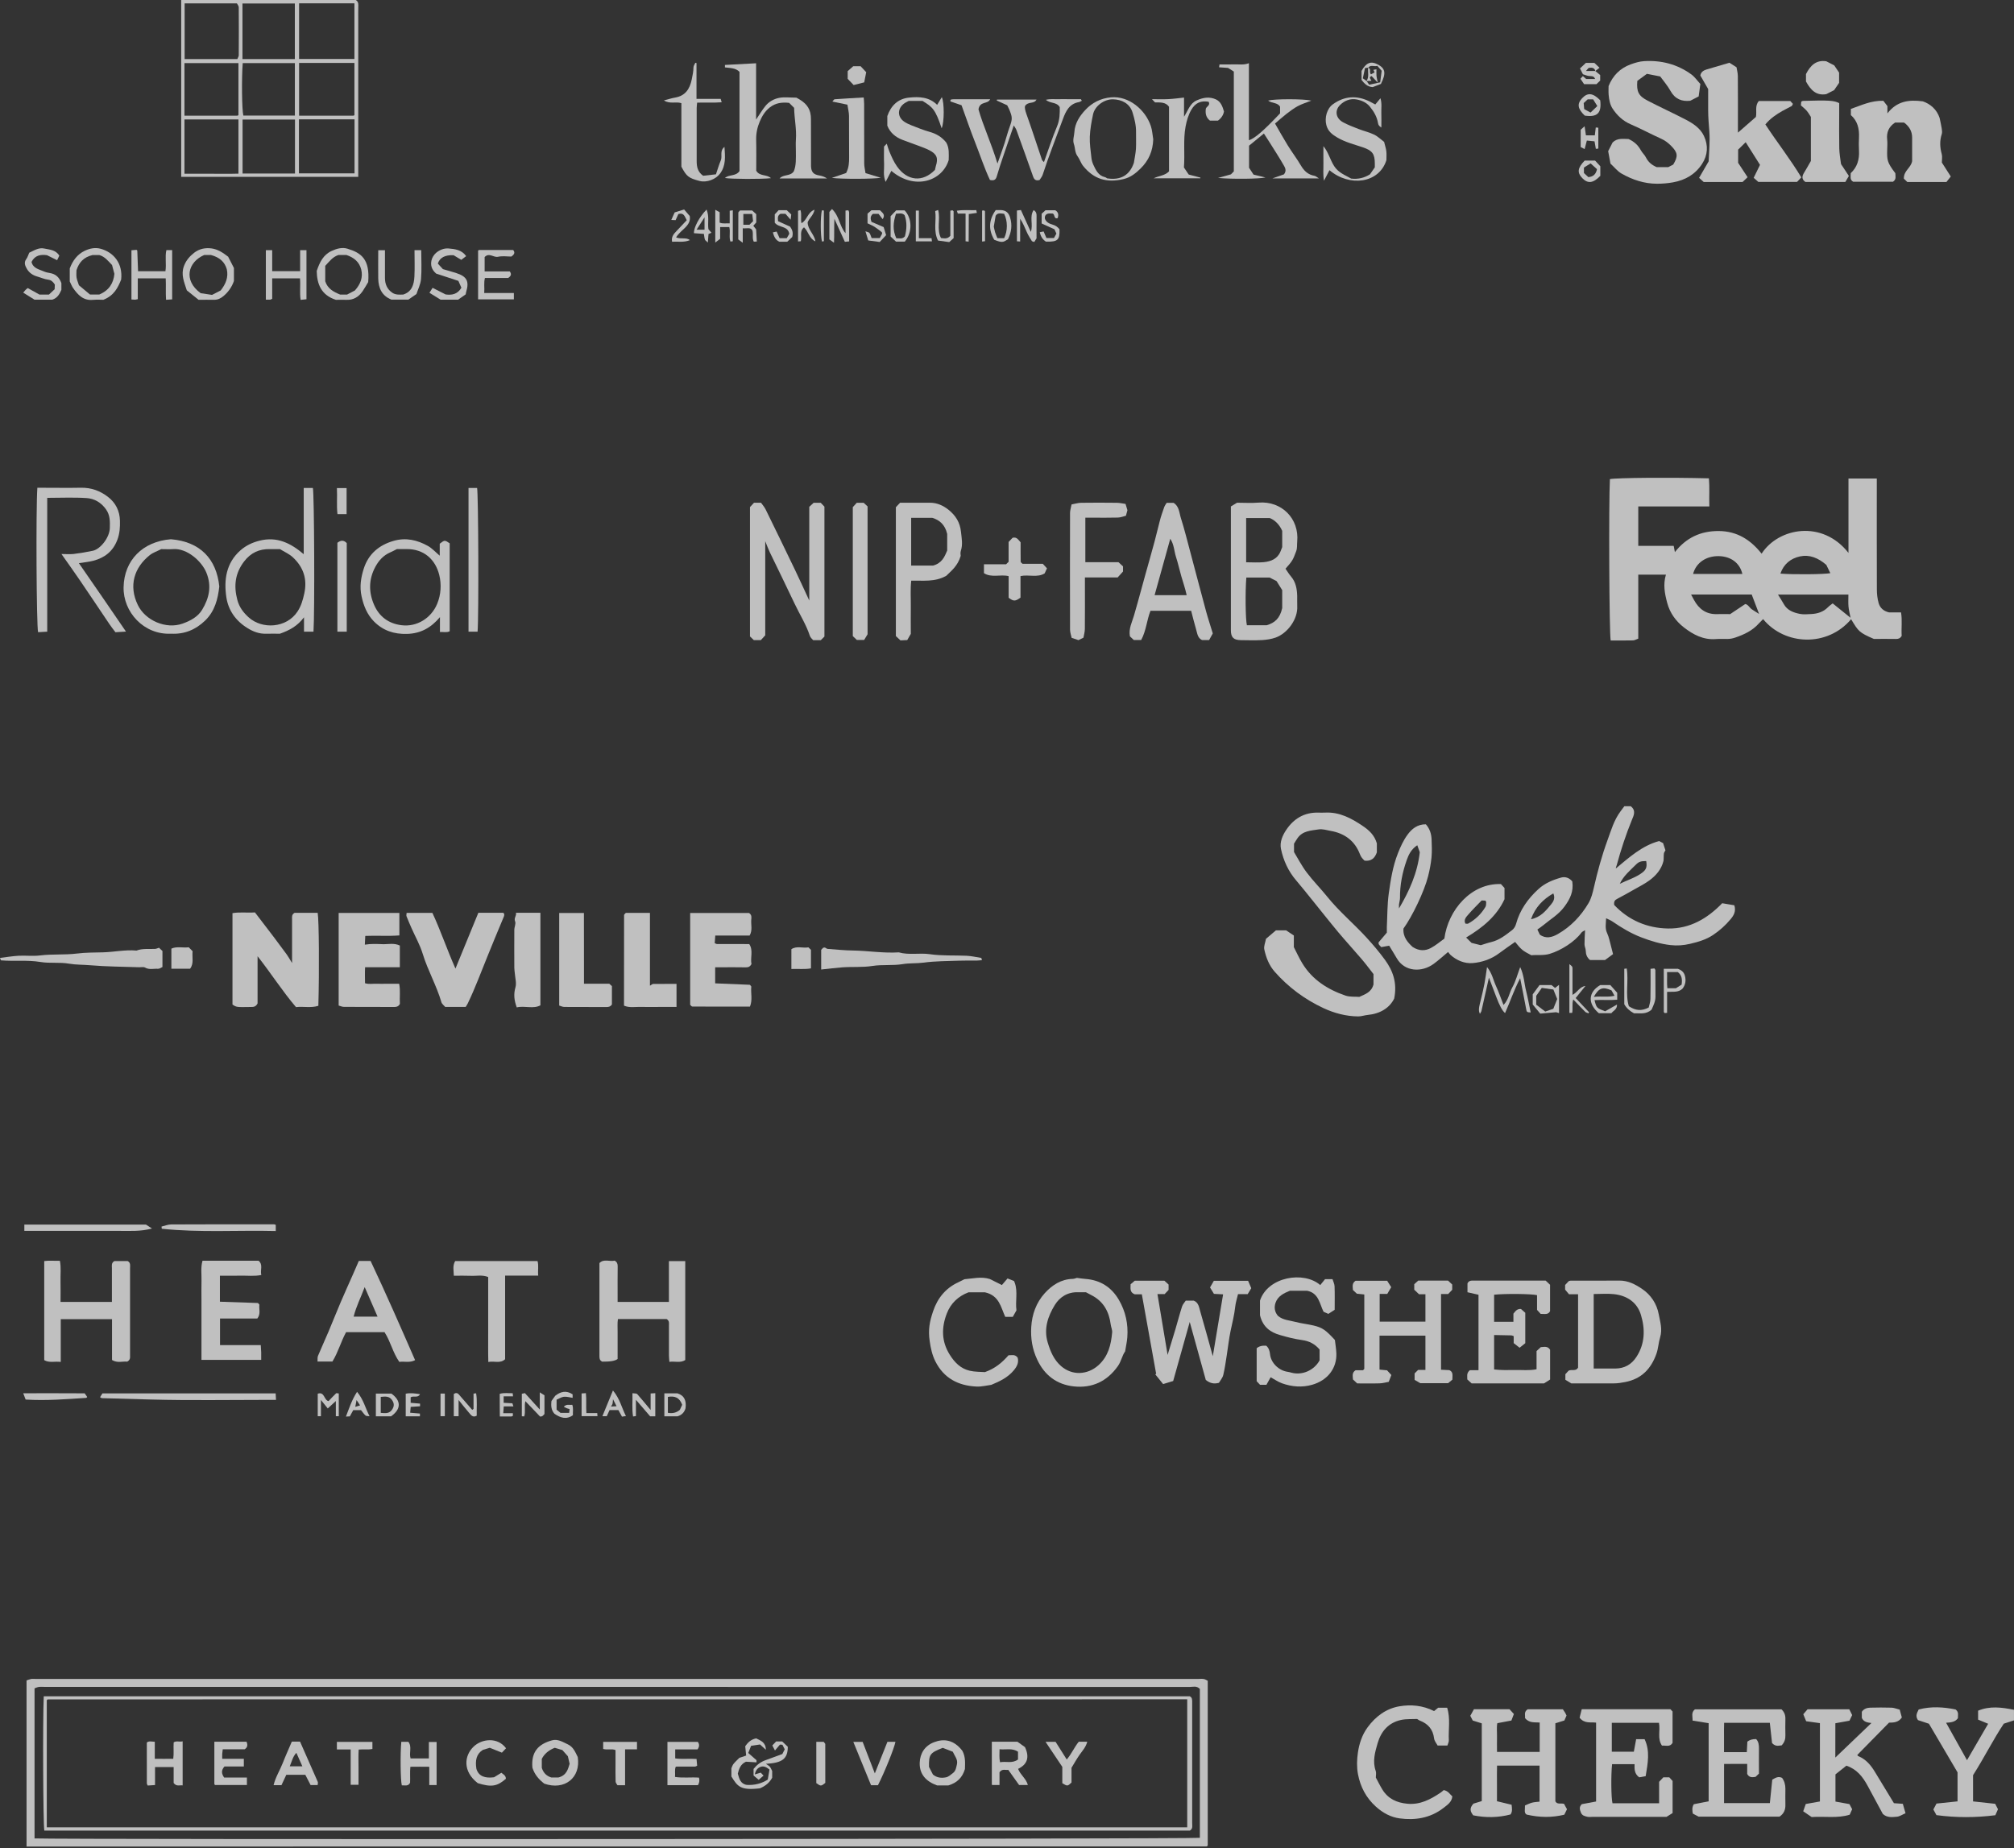 <?xml version="1.0" encoding="UTF-8"?> <svg xmlns="http://www.w3.org/2000/svg" width="607" height="557" viewBox="0 0 607 557" fill="none"><rect x="0" y="0" width="607" height="557" fill="#333333" stroke="none"/> <path d="M515.168 152.643H493.758V164.514H504.436C504.563 165.179 504.679 165.791 504.795 166.403C508.161 162.097 512.53 160.008 518.038 160.05C523.609 160.093 527.64 162.741 530.932 166.878C535.966 159.058 549.24 156.568 557.112 166.645V144.222H565.649C565.649 144.898 565.649 145.541 565.649 146.185C565.649 156.674 565.628 167.152 565.67 177.641C565.67 179.012 565.828 180.426 566.197 181.745C566.588 183.128 567.569 184.162 569.331 184.573H572.951C573.362 186.958 572.993 189.353 573.151 191.654C572.75 192.35 572.212 192.593 571.463 192.582C569.215 192.54 566.968 192.572 564.762 192.572C560.257 190.63 560.098 190.24 557.903 186.631C550.77 195.094 537.907 194.556 531.386 186.599C530.954 187.043 530.5 187.465 530.088 187.918C528.178 190.071 525.699 191.232 523.029 192.15C522.216 192.435 521.457 192.572 520.644 192.582C519.483 192.603 518.302 192.519 517.151 192.614C513.384 192.92 510.282 191.263 507.496 189.09C505.08 187.211 503.286 184.753 502.474 181.693C501.735 178.928 501.197 176.163 502.094 173.198H493.758V192.487C493.177 192.688 492.671 193.004 492.154 193.015C489.917 193.068 487.669 193.036 485.443 193.036C484.999 190.968 484.831 151.324 485.21 144.402C487.374 143.99 503.328 143.864 515.052 144.17C515.294 146.86 515.083 149.572 515.178 152.632L515.168 152.643ZM557.091 179.202H535.871C536.546 180.31 537.116 181.165 537.612 182.062C538.657 183.961 540.503 184.626 542.424 185.017C543.542 185.249 544.745 185.122 545.895 185.069C547.816 184.974 549.557 184.426 550.95 183.001C551.33 182.6 551.804 182.294 552.353 181.861C554.094 183.265 555.761 184.605 557.735 186.198C557.471 184.795 557.196 183.782 557.112 182.758C557.017 181.619 557.091 180.458 557.091 179.213V179.202ZM527.946 179.192H509.681C509.997 179.793 510.261 180.3 510.535 180.796C512.034 183.571 514.239 185.206 517.531 185.09C518.776 185.048 520.022 185.09 521.457 185.09C522.871 184.141 524.38 183.138 526.005 182.051C526.859 182.189 527.26 183.138 527.988 183.645C528.643 184.098 529.318 184.499 530.173 185.038C529.35 182.864 528.643 180.996 527.957 179.213L527.946 179.192ZM525.129 172.987C524.369 169.663 521.647 167.68 518.006 167.616C514.186 167.553 511.147 169.642 510.282 172.987H525.129ZM550.422 170.244C547.942 168.112 545.336 167.089 542.487 167.701C539.722 168.302 537.591 169.98 536.599 172.882C540.282 173.198 549.694 173.124 551.646 172.755C551.213 171.869 550.791 171.003 550.422 170.233V170.244Z" fill="white" fill-opacity="0.69"></path> <path d="M472.267 545.322C471.918 546.029 471.676 546.535 471.465 546.947C467.729 547.844 464.078 547.823 460.132 546.915C459.256 546.461 459.657 545.375 459.615 544.161C460.269 543.897 460.965 543.528 461.714 543.328C462.411 543.138 463.15 543.116 464.004 543.011V532.153C461.947 532.153 459.815 532.153 457.673 532.153C455.594 532.153 453.516 532.153 451.194 532.153C451.141 533.978 451.173 535.783 451.173 537.577C451.173 539.318 451.173 541.059 451.173 542.884C452.64 543.243 454.085 543.591 455.584 543.95C455.679 545.047 455.911 545.923 455.257 546.873C451.532 547.865 447.744 547.886 444.019 547.137C443.185 546.071 442.742 545.069 444.082 543.612C444.599 543.454 445.58 543.148 446.593 542.842V519.417C445.644 519.121 444.662 518.815 443.871 518.562C443.576 517.992 443.386 517.633 443.132 517.137C443.47 516.525 443.85 515.829 444.23 515.154H454.951C455.331 515.576 455.774 516.05 456.27 516.599C456.027 517.232 455.805 517.834 455.52 518.562C454.223 518.805 452.882 519.058 451.279 519.364C451.025 520.577 451.215 522.055 451.184 523.511C451.152 524.988 451.184 526.476 451.184 528.027H464.046V519.163C462.527 519.058 460.86 519.385 459.625 517.813C459.752 517.032 459.193 515.987 460.417 515.175H471.032C471.232 515.481 471.475 515.808 471.676 516.145C471.844 516.42 471.971 516.726 472.14 517.063C471.961 517.475 471.76 517.918 471.486 518.551C470.726 518.783 469.808 519.068 468.774 519.395V542.916C469.323 543.94 470.378 543.412 471.38 543.665C471.623 544.108 471.918 544.657 472.277 545.301L472.267 545.322Z" fill="white" fill-opacity="0.69"></path> <path d="M530.134 534.559C529.786 534.897 529.364 535.297 529.1 535.551C527.992 535.72 527.169 535.751 526.588 534.664V531.636C524.299 531.636 522.093 531.615 519.624 531.657C519.592 533.662 519.624 535.625 519.614 537.587C519.614 539.497 519.614 541.407 519.614 543.444H533.416C533.658 541.133 533.901 538.727 534.144 536.384C535.093 535.846 535.927 535.276 537.098 535.846C537.774 536.764 538.111 537.893 538.101 539.149C538.09 540.732 538.059 542.315 538.101 543.887C538.153 545.406 537.689 546.63 536.307 547.538H511.942C511.541 547.327 510.898 546.979 510.201 546.609C510.053 545.702 509.874 544.837 510.486 543.792C511.879 543.518 513.367 543.222 514.971 542.906V519.364C513.409 519.111 511.837 518.857 510.127 518.583C510.169 517.359 509.621 516.188 510.824 515.185H536.919C537.742 515.956 538.122 516.884 538.101 518.024C538.069 519.691 538.059 521.348 538.101 523.015C538.132 524.133 537.858 525.115 536.972 526.054C536.127 526.086 535.146 526.539 534.08 525.347C533.88 523.553 533.648 521.464 533.405 519.258H519.635C519.561 520.662 519.614 522.139 519.603 523.606C519.603 525.02 519.603 526.423 519.603 528.09C521.861 528.112 524.077 528.101 526.472 528.09C526.525 527.025 526.588 525.969 526.641 524.925C527.302 524.39 528.185 524.133 529.29 524.155C530.081 524.999 530.144 526.043 530.134 527.13C530.102 529.462 530.134 531.784 530.134 534.548V534.559Z" fill="white" fill-opacity="0.69"></path> <path d="M485.974 543.496H500.039V537.038C500.504 536.543 500.894 536.12 501.316 535.677H503.1C503.332 535.93 503.712 536.353 504.102 536.775V546.451C503.553 546.789 502.941 547.179 502.277 547.591H501.337C494.257 547.591 487.177 547.591 480.107 547.591C479.526 547.591 478.914 547.707 478.366 547.559C477.616 547.369 476.836 547.242 476.456 546.282C476.086 545.343 475.907 544.573 476.741 543.771C478.112 543.517 479.526 543.254 481.046 542.969V519.195C479.421 518.994 477.521 519.575 476.076 517.707C476.255 517 476.487 516.093 476.719 515.164H503.458C503.617 515.333 503.838 515.576 504.092 515.839C504.092 519.005 504.092 522.16 504.092 525.305C503.3 526.634 502.044 526.022 500.905 526.128C499.427 524.017 500.462 521.601 499.997 519.258H485.784V527.964H492.421C492.643 526.771 492.875 525.526 493.117 524.197H495.671C497.359 527.753 496.642 531.425 495.988 535.329C495.281 535.456 494.595 535.582 494.046 535.688C492.579 534.622 492.59 533.187 492.643 531.71H485.868C485.509 535.086 485.583 541.829 485.984 543.486L485.974 543.496Z" fill="white" fill-opacity="0.69"></path> <path d="M572.553 515.28C572.775 516.103 573.007 516.947 573.197 517.644C572.152 519.174 570.717 519.174 569.335 519.205C566.148 522.455 562.993 525.653 559.775 528.934C559.817 528.987 559.901 529.24 560.07 529.304C562.402 530.232 563.879 532.047 565.124 534.115C566.961 537.176 568.839 540.225 570.812 543.475C571.508 543.528 572.395 543.591 573.492 543.665C573.735 544.499 573.988 545.396 574.305 546.503C573.313 546.926 572.532 547.485 571.709 547.559C570.263 547.696 568.712 547.886 567.456 546.704C565.937 543.876 564.407 541.006 562.845 538.157C561.4 535.519 559.627 533.218 556.482 532.174C555.417 533.029 554.266 533.936 553.19 534.791V542.99C554.551 543.232 555.902 543.475 557.4 543.749C557.622 544.172 557.917 544.731 558.223 545.301C557.96 545.881 557.738 546.398 557.485 546.947C553.781 548.107 549.951 547.379 546.015 547.654C545.244 547.137 544.39 546.546 543.472 545.923C543.767 545.068 543.999 544.404 544.242 543.718C545.667 543.465 547.017 543.222 548.505 542.958V519.353C547.154 519.163 545.719 518.963 544.358 518.773C544.031 517.971 543.788 517.38 543.493 516.673C543.936 516.166 544.348 515.67 544.78 515.174H557.358C557.643 515.744 557.928 516.314 558.223 516.916C557.96 517.475 557.717 517.981 557.411 518.614C556.134 518.847 554.794 519.089 553.158 519.385C553.137 522.656 553.158 526.096 553.148 529.726C556.852 526.18 560.376 522.804 564.027 519.311C562.919 519.174 561.769 519.079 561.136 517.791V515.934C561.695 515.069 562.624 514.721 563.616 514.689C565.779 514.626 567.952 514.626 570.116 514.689C570.823 514.71 571.53 515.016 572.574 515.28H572.553Z" fill="white" fill-opacity="0.69"></path> <path d="M594.66 535.034V542.937C596.855 543.18 599.028 543.412 601.329 543.665C601.582 544.151 601.867 544.71 602.173 545.301C601.92 545.86 601.687 546.377 601.371 547.105C595.504 547.854 589.553 547.875 583.622 547.074C583.274 546.44 583 545.944 582.694 545.375C582.968 544.858 583.264 544.309 583.643 543.591C585.701 543.37 587.801 543.148 589.985 542.927V534.189C587.168 529.388 584.16 524.281 581.364 519.533C579.887 519.037 578.832 518.688 578.051 518.435C577.175 517.106 577.808 516.251 578.272 515.238C581.987 514.236 585.775 514.489 589.394 515.227C590.471 516.04 590.059 517 590.091 517.876C589.268 519.005 588.044 519.142 586.535 519.237C588.687 523.089 590.766 526.803 592.834 530.517C594.945 526.887 597.055 523.247 599.208 519.543C598.131 519.1 597.192 518.71 596.179 518.288V515.597C599.693 514.119 603.281 514.573 606.995 515.333V518.52C606.246 518.762 605.359 519.047 603.924 519.512C600.801 524.176 598.047 529.715 594.66 535.034Z" fill="white" fill-opacity="0.69"></path> <path d="M435.134 539.529C436.548 539.803 436.959 540.806 437.719 541.418C437.55 543.19 436.168 544.024 435.06 544.9C431.156 547.949 426.566 548.699 421.817 548.055C419.169 547.696 416.815 546.43 414.716 544.552C411.698 541.84 409.988 538.505 409.271 534.685C408.88 532.596 408.944 530.338 409.26 528.217C409.661 525.516 410.516 522.878 412.183 520.609C414.6 517.317 417.786 514.953 421.754 514.278C425.215 513.687 428.792 513.982 432.221 515.713C432.612 515.396 433.045 515.038 433.456 514.7H436.157C437.191 517.95 436.495 521.274 436.664 524.524C436.696 525.03 436.39 525.558 436.231 526.107H433.287C432.971 525.495 432.316 524.756 432.221 523.954C431.884 521.2 430.375 519.522 427.874 518.562C427.652 518.477 427.452 518.309 427.104 518.098C425.574 518.171 423.875 518.045 422.281 518.383C418.493 519.206 416.246 521.791 415.201 525.4C414.41 528.122 413.608 530.876 414.631 533.757C414.842 534.348 414.663 535.076 414.663 535.751C415.328 536.975 415.929 538.22 416.647 539.381C418.367 542.167 420.984 543.349 424.181 543.644C428.043 544.003 431.156 542.325 434.174 540.299C434.511 540.078 434.807 539.793 435.134 539.518V539.529Z" fill="white" fill-opacity="0.69"></path> <path d="M353.593 416.229C352.464 416.567 351.557 416.852 350.554 417.158C349.7 416.103 348.94 415.153 348.169 414.203C348.264 414.161 348.359 414.119 348.454 414.077C347.019 406.12 345.595 398.164 344.139 390.102H341.986C340.456 389.469 340.741 388.393 340.751 387.074C341.057 386.81 341.553 386.388 342.018 385.998H350.934C351.303 386.335 351.726 386.726 352.2 387.158V388.773C351.915 389.068 351.525 389.49 351.019 390.028H348.845C349.847 396.064 350.829 401.931 351.905 408.368C352.791 405.466 353.53 403.092 354.237 400.707C354.923 398.396 355.524 396.054 356.263 393.764C356.474 393.11 357.023 392.55 357.371 392.012H359.798C361.233 392.582 361.381 393.996 361.729 395.199C363.006 399.589 364.209 404.01 365.528 408.758C366.593 402.353 367.596 396.307 368.63 390.113C367.775 390.071 366.889 390.018 365.865 389.965C365.517 389.385 365.148 388.773 364.694 388.034C365.063 387.39 365.464 386.694 365.844 386.029H376.164C376.449 386.694 376.766 387.412 377.124 388.256C376.808 388.783 376.449 389.385 376.037 390.05H373.125C372.819 391.379 372.407 392.603 372.281 393.859C372.017 396.36 371.373 398.776 370.867 401.235C370.382 403.609 370.118 406.036 369.738 408.442C369.421 410.436 369.157 412.452 368.683 414.414C368.461 415.311 367.765 416.092 367.374 416.778C365.812 417.2 364.683 416.894 363.417 415.923C361.855 410.278 360.23 404.411 358.574 398.438C356.907 404.39 355.271 410.193 353.583 416.24L353.593 416.229Z" fill="white" fill-opacity="0.69"></path> <path d="M415.776 402.585V412.789C416.473 412.852 417.19 412.926 418.045 413.011C418.404 413.401 418.847 413.876 419.343 414.425C419.1 415.068 418.868 415.659 418.552 416.482C417.707 416.63 416.768 416.915 415.829 416.936C413.582 417.01 411.334 416.957 409.044 416.957C408.633 416.577 408.211 416.176 407.767 415.765C407.736 414.783 407.366 413.76 408.559 412.979H410.796C410.954 412.842 411.017 412.789 411.07 412.726C411.123 412.662 411.186 412.589 411.186 412.525C411.186 405.128 411.186 397.731 411.186 390.155C410.5 390.081 409.793 390.007 408.939 389.912C408.633 389.617 408.211 389.226 407.757 388.804C407.725 387.823 407.377 386.81 408.548 386.019H418.077C418.436 386.578 418.858 387.253 419.301 387.95C418.9 388.646 418.531 389.269 418.108 389.986H415.819V398.343H429.61V390.081H427.679C427.151 389.575 426.677 389.131 426.244 388.72V387.053C426.55 386.778 427.035 386.335 427.447 385.966H436.427C436.807 386.325 437.229 386.715 437.682 387.148V388.741C437.376 389.058 436.986 389.48 436.469 390.018H434.316V412.831C435.213 412.874 436.026 412.916 436.817 412.958C438.073 413.517 437.725 414.594 437.735 415.818C437.429 416.071 436.986 416.451 436.458 416.883H428.059C427.669 416.662 427.035 416.292 426.35 415.891V413.939C426.613 413.675 427.025 413.275 427.415 412.884H429.61V402.564H415.798L415.776 402.585Z" fill="white" fill-opacity="0.69"></path> <path d="M473.602 416.968C473.064 416.641 472.441 416.261 471.787 415.86V414.182C472.05 413.887 472.441 413.465 472.736 413.137C473.707 412.61 474.921 413.422 475.617 412.209V390.081H472.874C472.525 389.659 472.103 389.153 471.713 388.688V387.295C472.072 386.916 472.462 386.493 472.81 386.124C473.042 386.061 473.201 385.987 473.359 385.987C478.266 385.987 483.172 386.008 488.069 385.966C490.654 385.945 492.817 387.074 494.832 388.424C497.576 390.25 499.349 392.972 499.929 396.127C500.341 398.354 501.1 400.612 500.341 403.081C499.855 404.643 499.802 406.405 499.233 408.02C497.618 412.557 494.737 415.596 489.81 416.546C488.67 416.767 487.573 416.947 486.433 416.947C482.191 416.947 477.949 416.947 473.602 416.947V416.968ZM480.323 390.018V412.473C482.56 412.473 484.702 412.494 486.844 412.473C489.577 412.451 491.698 411.28 493.197 408.98C495.803 404.991 495.867 400.602 494.558 396.296C493.408 392.498 490.337 390.472 486.412 390.05C484.449 389.838 482.444 390.018 480.323 390.018Z" fill="white" fill-opacity="0.69"></path> <path d="M450.292 412.747C452.455 413 454.555 412.948 456.634 412.916C458.755 412.874 460.897 413.138 463.102 412.694V407.207C463.546 406.796 463.978 406.405 464.379 406.025C465.413 405.962 466.447 405.625 467.186 406.817V415.786C466.606 416.155 465.994 416.546 465.35 416.957H443.539C443.191 416.641 442.769 416.261 442.23 415.765C442.262 414.889 441.893 413.897 442.99 412.969H445.607V390.24C444.51 389.986 443.433 389.744 442.283 389.48V386.821C442.737 385.787 443.718 385.977 444.615 385.977C449.522 385.977 454.429 385.977 459.346 385.977C461.509 385.977 463.672 385.977 465.856 385.977C466.289 386.388 466.711 386.789 467.175 387.222V395.189C466.606 396.328 465.529 395.99 464.337 396.001C464.052 395.695 463.672 395.262 463.25 394.798V390.356C461.425 389.944 453.795 389.87 450.313 390.219V398.386H456.128V395.938C456.729 395.231 457.141 394.45 458.396 394.513C458.734 394.809 459.209 395.231 459.705 395.674V404.833C459.23 405.213 458.671 405.656 457.995 406.205C457.33 405.688 456.771 405.255 456.212 404.812V402.712C455.938 402.617 455.727 402.491 455.505 402.48C453.806 402.427 452.097 402.406 450.313 402.374V412.758L450.292 412.747Z" fill="white" fill-opacity="0.69"></path> <path d="M397.711 409.982V406.743C396.308 405.086 394.641 404.2 392.446 403.894C390.146 403.577 387.824 402.986 385.619 402.332C383.097 401.572 380.638 400.127 379.752 396.423V391.991C382.126 384.784 392.984 383.011 397.912 387.317C398.387 386.726 398.861 386.135 399.357 385.533H401.605C401.806 386.209 402.196 386.947 402.228 387.696C402.312 390.018 402.259 392.35 402.259 394.766C401.658 395.157 401.046 395.547 400.36 396.001C399.969 395.832 399.526 395.632 398.914 395.368C397.722 393.046 397.5 389.744 393.976 389.037H388.742C386.895 389.775 385.091 390.672 384.416 392.709C383.962 394.07 384.173 395.473 385.186 396.623C386.695 397.89 388.637 397.942 390.409 398.417C392.203 398.892 394.071 399.072 395.886 399.504C398.577 400.148 399.505 400.823 402.323 403.862C402.449 405.033 402.713 406.469 402.766 407.925C402.924 412.325 400.212 416.008 395.464 417.369C392.425 418.234 389.344 417.981 386.389 416.926C385.186 416.493 384.099 415.723 382.96 415.1C382.559 415.818 382.137 416.588 381.693 417.369H379.762C379.541 417.137 379.097 416.662 378.749 416.293V406.363C379.432 405.758 380.392 405.501 381.63 405.593C382.39 406.268 382.675 407.144 382.78 408.178C383.055 410.805 385.45 413.116 388.119 413.465C388.51 413.517 388.9 413.633 389.291 413.739C392.541 414.583 396.107 412.99 397.722 409.982H397.711Z" fill="white" fill-opacity="0.69"></path> <path d="M339.095 407.323C338.187 408.558 337.945 410.288 336.921 411.734C333.618 416.408 329.081 418.456 323.604 417.854C318.56 417.295 314.825 414.572 312.577 409.729C311.1 406.553 310.604 403.356 310.805 399.99C311.026 396.17 312.303 392.614 314.857 389.786C317.062 387.348 319.806 385.533 323.33 385.449C323.794 385.438 324.259 385.227 324.565 385.153C325.493 385.269 326.285 385.407 327.086 385.459C331.603 385.786 335.001 387.95 337.238 391.812C339.242 395.273 340.076 399.082 339.759 403.081C339.665 404.369 339.369 405.645 339.095 407.334V407.323ZM327.319 389.48C326.411 389.48 325.662 389.501 324.913 389.48C321.821 389.374 319.405 390.894 317.917 393.31C315.827 396.729 314.519 400.485 315.775 404.643C316.587 407.323 317.611 409.835 319.806 411.744C321.42 413.148 323.414 413.865 325.377 413.813C327.424 413.749 329.408 412.969 331.086 411.449C334.03 408.769 334.853 405.308 335.19 401.615C335.264 400.844 334.874 400.042 334.768 399.251C334.272 395.315 332.563 392.192 328.901 390.334C328.395 390.081 327.888 389.796 327.308 389.49L327.319 389.48Z" fill="white" fill-opacity="0.69"></path> <path d="M298.754 417.39C297.435 417.559 295.895 417.97 294.365 417.907C288.846 417.664 284.456 415.417 281.892 410.278C280.942 408.368 280.51 406.352 280.204 404.231C279.697 400.76 280.172 398.333 281.217 395.231C282.546 391.284 284.984 388.245 288.835 386.472C289.426 386.198 290.007 385.892 290.671 385.554C293.151 385.364 295.726 384.679 298.322 385.491C299.556 386.114 300.801 386.726 301.962 387.306C302.511 386.662 303.07 386.019 303.661 385.322C304.41 385.618 305.012 385.85 305.624 386.093C305.708 386.325 305.803 386.546 305.887 386.768C306.784 389.438 305.972 392.192 306.352 394.935C305.993 395.568 305.634 396.191 305.244 396.898H302.975C301.646 394.038 301.192 390.461 296.855 389.501H291.895C288.761 390.693 286.535 392.846 285.364 395.874C283.739 400.085 283.707 404.232 286.218 408.262C287.706 410.647 289.521 412.494 292.265 413.137C293.848 413.507 295.536 413.443 296.844 413.549C299.894 412.473 302.015 410.7 303.956 408.473C304.864 408.516 305.866 408.072 306.711 409.18C307.122 410.658 306.521 411.871 305.497 413.074C303.735 415.163 301.392 416.303 298.775 417.39H298.754Z" fill="white" fill-opacity="0.69"></path> <path d="M248.499 191.838C248.151 192.187 247.74 192.598 247.381 192.946H245.081C244.859 192.672 244.268 192.208 244.078 191.627C242.96 188.209 241.018 185.191 239.499 181.972C237.061 176.781 234.507 171.631 232.017 166.461C231.563 165.522 231.215 164.53 230.635 163.126V191.49C230.16 191.997 229.727 192.482 229.305 192.936H227.205C226.794 192.545 226.372 192.144 226.034 191.817V152.838C226.404 152.448 226.836 151.962 227.258 151.519H229.358C229.77 152.11 230.382 152.775 230.761 153.556C233.758 159.655 236.723 165.764 239.667 171.895C241.029 174.734 242.337 177.614 243.909 181.001V152.754C244.374 152.321 244.796 151.931 245.218 151.54H247.36C247.708 151.909 248.109 152.321 248.478 152.701V191.838H248.499Z" fill="white" fill-opacity="0.69"></path> <path d="M370.967 152.648C371.695 152.205 372.243 151.878 372.834 151.519C374.976 151.519 377.15 151.667 379.303 151.487C386.204 150.917 391.649 156.257 390.963 163.295C390.868 164.266 391.026 165.205 390.636 166.197C389.675 168.708 389.623 168.983 387.438 171.41C387.977 172.169 388.462 173.013 389.084 173.731C390.562 175.451 390.899 177.498 390.963 179.64C390.994 180.643 390.92 181.634 390.973 182.637C391.216 186.615 388.04 190.878 384.463 192.165C383.186 192.619 381.782 192.83 380.421 192.915C378.258 193.031 376.095 192.967 373.932 192.936C371.8 192.904 370.977 192.102 370.977 189.971C370.956 177.582 370.977 165.194 370.977 152.637L370.967 152.648ZM386.446 183.228V177.867C385.898 176.992 385.307 176.042 384.748 175.145C383.967 174.744 383.249 174.375 382.669 174.079H375.631C375.282 178.311 375.377 186.689 375.799 188.441H381.793C384.157 187.723 385.75 186.446 386.457 183.228H386.446ZM386.446 160.003C385.602 158.093 384.304 156.795 382.679 156.13H375.578V169.468C377.414 169.468 379.155 169.605 380.875 169.436C383.038 169.215 385.011 168.476 385.929 166.207C386.109 165.764 386.288 165.31 386.446 164.899V159.992V160.003Z" fill="white" fill-opacity="0.69"></path> <path d="M351.593 151.561H353.703C355.402 152.574 355.402 154.558 355.919 156.183C357.017 159.623 357.871 163.137 358.811 166.63C360.383 172.528 361.923 178.427 363.517 184.315C364.108 186.478 364.825 188.61 365.522 190.91C365.184 191.522 364.804 192.218 364.414 192.915H362.282C360.942 192.292 360.847 190.889 360.488 189.675C359.94 187.839 359.496 185.961 359.001 184.083H346.75C345.631 186.858 345.473 190.066 343.943 192.894H341.716C341.4 192.598 340.925 192.155 340.545 191.796C340.112 189.454 341.199 187.512 341.769 185.528C343.362 180.062 344.787 174.544 346.359 169.067C347.488 165.142 348.543 161.174 349.504 157.186C349.862 155.708 350.39 154.273 350.886 152.838C351.044 152.395 351.35 152.004 351.604 151.582L351.593 151.561ZM347.984 179.376H357.65C357.217 177.35 356.574 175.546 356.046 173.721C355.487 171.8 355.075 169.827 354.453 167.928C353.872 166.144 353.883 164.171 352.711 162.377C351.108 168.149 349.567 173.689 347.984 179.387V179.376Z" fill="white" fill-opacity="0.69"></path> <path d="M289.547 167.537C288.618 170.671 286.635 172.106 285.199 173.541C281.717 175.504 278.214 174.913 274.637 175.018C274.341 177.656 274.542 180.294 274.51 182.911C274.468 185.57 274.51 188.229 274.51 191.047C274.215 191.553 273.856 192.186 273.434 192.915C272.78 192.946 272.136 192.978 271.387 193.01C270.944 192.598 270.469 192.155 270.005 191.712V152.87C270.395 152.458 270.838 151.983 271.281 151.519C274.331 151.519 277.328 151.498 280.314 151.519C282.435 151.529 284.292 152.374 285.896 153.661C287.996 155.349 289.336 157.428 289.631 160.288C289.832 162.24 290.233 164.107 289.579 166.049C289.378 166.651 289.547 167.368 289.547 167.526V167.537ZM274.616 156.077V170.46H281.232C283.891 169.732 284.682 167.832 285.474 165.933V160.931C284.799 158.103 283.184 156.753 281 156.077H274.616Z" fill="white" fill-opacity="0.69"></path> <path d="M327.112 169.447H337.105C337.527 169.837 338.002 170.281 338.466 170.703V172.254C337.896 172.876 337.348 173.488 336.852 174.037H326.986V176.285C326.986 180.695 327.007 185.106 326.964 189.506C326.964 190.456 326.68 191.395 326.542 192.197C325.878 192.524 325.445 192.735 325.044 192.936C324.4 192.725 323.799 192.524 322.986 192.25C322.828 191.501 322.511 190.646 322.501 189.781C322.469 178.047 322.469 166.324 322.501 154.59C322.501 153.798 322.775 153.017 322.955 152.036C323.968 151.857 324.907 151.551 325.846 151.54C329.423 151.487 333.011 151.498 336.588 151.54C337.464 151.54 338.329 151.762 339.226 151.878C339.437 152.574 339.595 153.102 339.796 153.777C339.69 154.146 339.553 154.674 339.342 155.444C338.646 155.613 337.801 155.961 336.957 155.993C334.383 156.067 331.797 156.025 329.212 156.025C328.558 156.025 327.893 156.025 327.112 156.025V169.447Z" fill="white" fill-opacity="0.69"></path> <path d="M261.489 191.152C261.151 191.712 260.824 192.271 260.444 192.883H258.25C257.933 192.587 257.469 192.134 257.026 191.722V152.848C257.363 152.479 257.796 152.004 258.218 151.54H260.297C260.719 151.92 261.141 152.321 261.479 152.627V191.152H261.489Z" fill="white" fill-opacity="0.69"></path> <path d="M307.58 180.105C306.019 181.276 305.46 181.276 303.993 180.157V173.647C301.524 173.035 298.833 174.217 296.554 172.75V170.08H303.222C303.55 169.753 303.782 169.521 303.982 169.32V163.348C304.373 162.936 304.816 162.472 305.185 162.082C306.462 161.765 306.895 162.683 307.602 163.454C307.602 165.332 307.591 167.316 307.623 169.299C307.623 169.489 307.939 169.669 308.171 169.922H314.292C314.661 170.323 315.104 170.798 315.547 171.294C315.305 171.821 315.104 172.254 314.851 172.813C312.677 174.174 310.113 173.109 307.57 173.626V180.105H307.58Z" fill="white" fill-opacity="0.69"></path> <path d="M54.611 0H107.223C107.793 0.306 108.025 0.834 107.994 1.593C107.941 3.176 107.973 4.748 107.973 6.331C107.973 21.136 107.973 35.94 107.973 50.745C107.973 51.557 107.973 52.38 107.973 53.298H54.611V0ZM90.14 1.002V17.77H106.822V1.002H90.14ZM90.097 52.243H106.854V35.972H90.097V52.243ZM55.645 1.002V17.812H71.526C71.684 17.4 71.958 17.031 71.958 16.672C71.99 11.85 71.99 7.028 71.958 2.205C71.958 1.783 71.579 1.372 71.399 1.013H55.666L55.645 1.002ZM55.592 52.37C58.494 52.37 61.153 52.37 63.812 52.37C66.513 52.359 69.225 52.423 71.863 52.338V35.993H55.592V52.37ZM88.863 17.812V1.055H73.077V17.801H88.863V17.812ZM90.14 18.973V34.864C95.669 34.864 101.072 34.864 106.474 34.864C106.548 34.864 106.632 34.843 106.696 34.801C106.759 34.758 106.812 34.685 106.822 34.674V18.973H90.14ZM88.905 36.025H73.109V52.296H88.905V36.025ZM55.592 34.864C61.069 34.864 66.302 34.864 71.526 34.864C71.6 34.864 71.684 34.822 71.747 34.779C71.821 34.737 71.874 34.674 71.863 34.674V19.025H55.592V34.864ZM88.873 34.832V19.025H73.161C72.792 23.542 72.908 33.165 73.341 34.832H88.884H88.873Z" fill="white" fill-opacity="0.69"></path> <path d="M110.959 85.039C110.442 85.883 109.904 86.886 109.26 87.814C108.078 89.492 106.516 90.473 104.374 90.368C103.298 90.315 102.222 90.368 101.24 90.368C96.777 88.943 95.521 85.577 95.458 81.662C96.355 79.003 97.452 76.777 99.964 75.626C101.473 74.93 103.119 74.476 104.701 74.951C108.848 76.207 111.55 78.075 110.969 85.06L110.959 85.039ZM101.99 76.861C100.217 77.442 99.214 78.877 98.022 80.132V84.765C98.729 87.002 100.502 87.962 102.517 88.785H104.596C105.503 88.31 106.358 87.867 106.96 87.55C108.711 85.577 109.418 83.572 108.88 81.272C108.3 78.919 106.654 77.61 104.438 76.861H102H101.99Z" fill="white" fill-opacity="0.69"></path> <path d="M21.024 84.828V80.903C21.921 78.549 23.292 76.65 25.561 75.574C27.059 74.867 28.684 74.529 30.32 74.972C34.267 76.038 37.063 79.404 36.514 84.269C35.522 86.727 34.383 89.08 31.154 90.357C30.52 90.357 29.265 90.262 28.03 90.378C25.118 90.663 23.482 88.89 22.026 86.801C21.657 86.273 21.435 85.64 21.024 84.838V84.828ZM27.914 76.861C25.118 77.536 23.788 79.172 23.05 81.451C23.05 82.137 22.965 82.897 23.071 83.625C23.176 84.332 23.482 85.007 23.788 85.978C24.843 86.864 26.089 87.909 27.133 88.774H29.909C32.926 87.508 34.214 85.292 34.477 82.538C34.224 81.578 33.992 80.723 33.771 79.879C32.62 78.708 31.628 77.347 29.93 76.872H27.914V76.861Z" fill="white" fill-opacity="0.69"></path> <path d="M70.502 80.776V84.701C69.838 86.579 68.793 88.014 67.389 89.207C66.545 89.924 65.648 90.378 64.509 90.357C63.01 90.325 61.512 90.357 59.845 90.357C58.663 89.407 57.386 88.384 56.299 87.508C55.487 84.965 54.484 82.791 55.434 80.206C56.078 78.454 57.196 77.22 58.526 76.175C60.045 74.983 61.944 74.603 63.855 74.888C65.648 75.152 67.168 76.133 68.761 77.368C69.257 78.338 69.848 79.489 70.513 80.786L70.502 80.776ZM63.58 76.861H61.533C56.658 78.971 55.149 84.469 60.478 88.363C61.639 88.542 62.915 88.732 63.907 88.88C65.015 88.31 65.817 87.898 66.514 87.54C68.054 85.577 68.898 83.53 68.35 81.135C67.716 79.003 66.334 77.61 63.569 76.85L63.58 76.861Z" fill="white" fill-opacity="0.69"></path> <path d="M146.065 81.81H153.642C154.285 82.665 153.969 83.234 153.156 83.783H146.15C145.77 85.271 146.076 86.717 145.939 88.32H154.876V90.23H144.092V75.531C144.092 75.531 144.124 75.489 144.198 75.447C144.261 75.405 144.335 75.352 144.409 75.352C147.817 75.352 151.236 75.352 154.665 75.352C155.288 76.101 155.045 76.692 154.106 77.325C152.914 77.325 151.457 77.093 150.117 77.389C148.746 77.695 147.448 76.038 146.065 77.473V81.82V81.81Z" fill="white" fill-opacity="0.69"></path> <path d="M50.179 75.373H51.888V90.231C51.382 90.262 50.833 90.305 50.042 90.357C49.905 88.184 50.052 86.052 49.947 83.9H41.526V90.167C41.157 90.241 40.925 90.315 40.693 90.326C40.376 90.326 40.049 90.284 39.616 90.262V75.426C40.112 75.384 40.661 75.342 41.146 75.3C41.273 75.426 41.379 75.479 41.379 75.542C41.463 77.589 41.537 79.636 41.611 81.736H49.862C50.19 79.563 49.683 77.41 50.147 75.384L50.179 75.373Z" fill="white" fill-opacity="0.69"></path> <path d="M80.126 75.405H82.036V81.725H90.456V75.405H92.366V90.199C91.891 90.251 91.353 90.304 90.604 90.378C90.277 88.215 90.604 86.073 90.414 83.899H82.036V90.051C81.74 90.188 81.603 90.304 81.455 90.315C81.054 90.336 80.643 90.315 80.126 90.315V75.405Z" fill="white" fill-opacity="0.69"></path> <path d="M140.494 77.199C140.061 77.526 139.597 77.885 139.027 78.317C138.331 77.906 137.518 77.41 136.695 76.914C134.106 76.815 132.527 77.659 131.957 79.446C132.453 79.995 133.002 80.586 133.487 81.113C134.912 81.535 136.231 81.884 137.529 82.306C140.716 83.329 141.465 84.786 140.505 87.972C140.431 88.204 140.41 88.447 140.367 88.711C139.618 89.228 138.89 89.745 138.078 90.315H132.77C131.736 89.671 130.586 88.964 129.435 88.247C129.815 87.635 130.069 87.223 130.375 86.748C131.704 87.424 132.991 88.078 134.3 88.743C136.189 88.996 137.888 88.722 139.059 86.717C138.774 86.062 138.447 85.345 138.151 84.659C135.693 83.846 133.329 83.076 131.44 82.454C129.931 81.113 129.773 79.773 130.047 78.475C130.216 77.663 130.765 76.798 131.398 76.238C132.443 75.331 133.836 74.772 135.186 74.888C137.096 75.057 139.112 75.257 140.494 77.188V77.199Z" fill="white" fill-opacity="0.69"></path> <path d="M8.815 76.165C10.324 75.447 11.748 74.55 13.3 74.898C14.903 75.257 16.782 75.246 17.879 77.061C17.7 77.431 17.468 77.885 17.214 78.423C16.17 77.906 15.231 77.441 14.165 76.914C12.318 76.671 10.546 76.871 9.501 78.95C9.976 80.913 11.748 81.145 13.184 81.789C13.764 82.053 14.408 82.19 15.041 82.295C16.739 82.57 17.848 83.53 18.502 85.334V87.36C17.953 88.648 17.278 89.85 15.758 90.315H10.387C9.395 89.703 8.298 89.017 7 88.204C7.422 87.656 7.813 87.191 8.372 86.822C9.554 87.476 10.746 88.141 11.896 88.785H14.745C15.273 88.289 15.822 87.782 16.465 87.181C16.486 86.769 16.507 86.284 16.529 85.777C16.033 84.997 15.505 84.406 14.439 84.279C13.342 84.142 12.287 83.646 11.21 83.34C9.881 82.971 8.794 82.211 8.119 81.061C7.612 80.185 7.106 79.172 7.918 78.085C8.298 77.579 8.477 76.924 8.815 76.175V76.165Z" fill="white" fill-opacity="0.69"></path> <path d="M121.543 88.774C124.159 87.919 124.771 85.735 124.898 83.393C125.035 80.765 124.93 78.127 124.93 75.405H126.956C126.956 78.359 127.135 81.251 126.892 84.11C126.755 85.735 125.932 87.308 125.51 88.626C124.529 89.302 123.864 89.766 123.083 90.304H117.965C115.106 89.165 114.051 86.843 113.998 83.941C113.945 81.135 113.998 78.328 113.998 75.415H116.024C116.024 78.222 116.013 81.019 116.024 83.815C116.034 85.63 116.678 87.16 118.208 88.215C119.221 88.911 120.392 88.816 121.553 88.774H121.543Z" fill="white" fill-opacity="0.69"></path> <path d="M95.96 303.142C93.713 303.87 91.476 303.269 89.207 303.543C85.134 298.763 81.757 293.456 77.631 288.201V302.425C77.083 303.522 76.334 303.491 75.574 303.501C71.279 303.575 71.279 303.586 70.066 302.762V275.222C72.239 274.831 74.466 275.169 76.84 275C78.708 277.438 80.618 279.917 82.506 282.408C83.836 284.159 85.144 285.921 86.432 287.694C86.938 288.391 87.35 289.161 88.025 290.258C88.025 289.256 88.025 288.623 88.025 287.979C88.025 284.317 88.025 280.656 88.025 277.005C88.025 276.351 87.877 275.654 88.774 275.127H95.749C96.14 277.438 96.256 292.39 95.95 303.132L95.96 303.142Z" fill="white" fill-opacity="0.69"></path> <path d="M120.504 291.524H110.037C109.952 293.128 110.005 294.669 110.016 296.336C111.134 296.705 112.295 296.463 113.424 296.505C114.5 296.547 115.587 296.505 116.663 296.505H120.304C120.726 298.542 120.388 300.599 120.525 302.562C120.146 303.29 119.629 303.501 118.869 303.501C113.793 303.469 108.718 303.501 103.642 303.469C103.125 303.469 102.608 303.206 102.07 303.068V275.158H120.367V281.933C117.043 282.196 113.656 281.933 110.089 282.08C110.047 282.935 110.005 283.811 109.963 284.718C111.788 284.412 113.551 284.507 115.302 284.571C116.98 284.634 118.742 284.138 120.504 284.982C120.504 286.175 120.504 287.24 120.504 288.306C120.504 289.298 120.504 290.279 120.504 291.514V291.524Z" fill="white" fill-opacity="0.69"></path> <path d="M225.74 275.169C226.679 275.76 226.468 276.583 226.415 277.279C226.31 278.799 226.848 280.403 225.93 281.964H215.578C215.515 282.798 215.462 283.505 215.409 284.265C215.684 284.37 215.895 284.528 216.116 284.528C219.282 284.549 222.437 284.539 225.814 284.539C227.101 286.438 226.078 288.654 226.489 290.554C226.078 291.345 225.561 291.567 224.801 291.556C222.31 291.503 219.81 291.535 217.309 291.535C216.739 291.535 216.18 291.535 215.547 291.535V296.378C219.071 296.515 222.522 296.653 225.961 296.811C226.078 296.811 226.183 297.043 226.436 297.328C226.215 299.238 226.88 301.369 226.025 303.395C220.073 303.395 214.354 303.395 208.646 303.374C208.456 303.374 208.266 303.068 208.012 302.857V275.179H225.74V275.169Z" fill="white" fill-opacity="0.69"></path> <path d="M140.342 303.491H134.19C133.842 303.069 133.209 302.636 133.04 302.066C131.573 297.043 128.925 292.474 127.395 287.462C126.582 284.782 125.158 282.302 124.018 279.717C123.501 278.535 122.984 277.353 122.52 276.161C122.414 275.887 122.53 275.538 122.551 275.137H130.318C132.819 280.498 134.75 286.27 137.272 291.926C139.572 286.312 141.862 280.73 144.173 275.106H151.696C152.171 275.581 151.96 276.034 151.707 276.625C150.082 280.477 148.499 284.339 146.927 288.211C144.985 292.96 143.223 297.782 140.996 302.404C140.828 302.763 140.585 303.09 140.342 303.501V303.491Z" fill="white" fill-opacity="0.69"></path> <path d="M195.878 297.096C196.416 296.79 196.627 296.558 196.848 296.558C199.159 296.537 201.47 296.537 203.897 296.537V303.49C202.124 303.49 200.394 303.49 198.663 303.49C196.838 303.49 195.002 303.543 193.176 303.48C191.499 303.416 189.747 303.828 188.069 303.1C188.069 293.867 188.069 284.834 188.09 275.791C188.09 275.601 188.386 275.411 188.618 275.137H195.888V297.096H195.878Z" fill="white" fill-opacity="0.69"></path> <path d="M176.008 296.484H183.627C183.922 296.758 184.165 296.98 184.429 297.222V302.731C184.081 303.322 183.542 303.522 182.793 303.522C178.551 303.49 174.309 303.522 170.078 303.49C169.561 303.49 169.044 303.216 168.537 303.068V275.169H175.987C176.019 282.186 175.987 289.213 176.008 296.505V296.484Z" fill="white" fill-opacity="0.69"></path> <path d="M155.505 275.106H162.871V303.005C160.676 304.187 158.143 303.037 155.748 303.628C154.967 301.528 154.746 299.66 155.358 297.56C155.717 296.305 155.273 294.806 155.168 293.424C155.126 292.854 155.01 292.295 155.01 291.725C154.999 287.905 154.978 284.085 155.01 280.265C155.01 279.4 155.537 278.398 155.252 277.712C154.809 276.667 155.727 276.066 155.505 275.095V275.106Z" fill="white" fill-opacity="0.69"></path> <path d="M47.938 285.658C48.265 285.974 48.624 286.312 48.962 286.629V291.451C48.592 291.609 48.086 292.021 47.611 291.989C46.313 291.905 44.983 292.358 43.717 291.62C43.274 291.366 42.578 291.546 41.997 291.525C37.048 291.356 32.089 291.345 27.161 290.923C25.04 290.733 22.877 290.807 20.809 290.448C17.928 289.952 15.016 290.406 12.198 289.942C8.241 289.288 4.284 289.794 0.264 289.446C0.2 289.267 0.127 289.056 0 288.707C1.91 288.486 3.735 288.169 5.582 288.064C7.745 287.948 9.929 288.232 12.061 287.969C15.765 287.504 19.5 287.853 23.151 287.399C25.8 287.061 28.406 287.103 31.023 287.03C34.4 286.945 37.734 286.185 41.132 286.502C42.957 285.805 44.867 286.101 46.746 285.995C47.115 285.974 47.484 285.784 47.927 285.647L47.938 285.658Z" fill="white" fill-opacity="0.69"></path> <path d="M247.498 292.21V286.28C247.646 286.122 247.878 285.879 248.068 285.668C248.279 285.626 248.459 285.542 248.596 285.584C248.902 285.689 249.166 285.974 249.461 285.995C251.993 286.185 254.526 286.449 257.058 286.481C261.68 286.555 266.26 287.335 270.892 287.04C273.973 287.916 277.15 287.145 280.231 287.589C283.935 288.127 287.628 287.895 291.321 288.064C292.767 288.127 294.202 288.475 295.763 288.718C295.784 288.802 295.848 289.024 295.953 289.393C295.405 289.435 294.93 289.499 294.465 289.509C292.64 289.53 290.804 289.477 288.978 289.551C285.443 289.689 281.887 289.657 278.395 290.132C276.263 290.417 274.121 290.237 272.042 290.585C269.014 291.081 265.933 290.67 262.957 291.134C259.897 291.609 256.879 291.335 253.851 291.556C251.825 291.704 249.799 291.968 247.509 292.21H247.498Z" fill="white" fill-opacity="0.69"></path> <path d="M51.652 285.911C53.319 285.162 55.06 285.732 56.886 285.51C57.255 285.879 57.656 286.291 58.047 286.692C57.836 288.549 58.511 290.417 57.276 291.978H51.652V285.911Z" fill="white" fill-opacity="0.69"></path> <path d="M243.636 285.52C243.932 285.805 244.164 286.027 244.417 286.27V291.862C242.497 292.221 240.555 291.957 238.518 292.052V286.09C240.091 285.003 241.948 285.847 243.636 285.531V285.52Z" fill="white" fill-opacity="0.69"></path> <path d="M473.872 265.645C474.326 268.705 473.197 270.952 471.509 273.253C469.747 275.659 467.277 277.062 465.093 278.888C464.544 279.352 463.932 279.732 463.352 280.154C463.637 280.755 463.848 281.188 464.08 281.684C465.885 283.034 467.784 282.517 469.514 281.526C473.44 279.278 476.489 276.06 478.769 272.198C479.602 270.784 480.024 269.064 480.394 267.428C481.48 262.648 482.778 257.921 484.456 253.32C485.554 250.302 486.44 247.168 488.413 244.53C488.804 244.013 489.194 243.496 489.563 243H491.494C493.183 244.298 492.36 245.86 491.843 247.105C490.017 251.579 488.519 256.148 487.252 260.801C487.168 261.097 487.01 261.361 486.999 261.751C490.998 258.459 494.797 254.934 500.02 253.489C500.369 253.668 500.801 253.879 501.234 254.101C501.455 254.787 501.677 255.473 501.951 256.296C501.814 256.559 501.519 256.908 501.477 257.277C501.392 258.016 501.455 258.775 501.36 259.472C500.738 262.015 499.123 263.872 497.119 265.349C495.694 266.394 494.08 267.206 492.539 268.082C490.851 269.042 489.152 270.003 487.432 270.9C486.767 271.248 486.334 271.617 486.514 272.767C490.787 277.273 496.306 279.742 502.753 279.848C509.327 279.953 514.603 276.83 519.056 272.229C520.449 272.472 521.631 272.672 522.718 272.852C523.267 274.719 522.549 275.891 521.547 277.094C520.016 278.919 518.286 280.47 516.313 281.789C514.192 283.214 511.828 283.889 509.369 284.47C507.396 284.934 505.434 285.071 503.503 284.849C500.464 284.512 497.541 283.615 494.67 282.517C491.537 281.314 488.719 279.616 485.976 277.737C485.459 277.379 484.847 277.146 484.066 276.756C484.023 278.392 483.675 279.774 484.372 281.241C484.941 282.465 485.174 283.847 485.543 285.155C485.754 285.926 485.933 286.707 486.155 287.572C485.258 288.237 484.477 288.806 483.739 289.355H479.222C478.283 288.595 477.956 287.646 477.924 286.506C477.903 285.873 477.555 285.25 477.555 284.628C477.544 283.277 477.65 281.926 477.724 280.365C477.323 280.618 476.859 280.776 476.626 281.093C474.579 283.889 470.464 286.453 467.098 287.477C465.188 288.057 463.341 287.73 461.526 287.91C458.857 286.517 458.561 286.274 456.641 283.889C455.058 285.008 453.444 286.084 451.903 287.255C449.508 289.07 446.701 290.041 443.831 290.273C441.435 290.463 439.072 289.503 437.172 287.815C436.866 287.54 436.645 287.171 436.444 286.918C434.925 288.184 433.585 289.408 432.139 290.474C428.52 293.154 423.339 292.943 420.964 288.806C420.236 287.54 419.455 286.316 418.685 285.029C417.947 285.166 417.102 285.314 416.3 285.461C415.973 285.092 415.699 284.871 415.551 284.596C415.446 284.396 415.509 284.111 415.498 284.016C416.395 282.961 417.208 282 417.978 281.093C417.978 280.481 417.957 279.974 417.978 279.478C418.147 276.112 418.094 272.715 418.548 269.38C419.118 265.254 419.761 261.118 421.323 257.161C422.104 255.177 422.98 253.267 424.204 251.589C425.512 249.785 427.264 248.403 429.744 248.445C430.915 249.774 431.39 251.304 431.464 252.94C431.538 254.766 431.611 256.612 431.443 258.427C431.253 260.348 430.883 262.268 430.408 264.136C429.248 268.694 425.681 276.144 422.99 279.869C422.79 282.454 424.352 284.121 425.776 285.43C427.781 286.696 429.585 286.601 431.21 285.746C432.709 284.955 434.017 283.815 435.315 282.897C436.455 274.192 443.472 266.12 452.367 266.457C452.652 266.774 453.043 267.196 453.444 267.639V271.016C451.091 276.112 446.901 279.563 441.879 282.57C442.512 283.193 443.071 283.741 443.514 284.185C444.506 284.438 445.371 284.649 446.289 284.881C447.302 284.575 448.368 284.185 449.455 283.931C451.914 283.351 453.813 281.8 455.733 280.333C456.282 279.922 456.725 279.183 456.905 278.518C458.055 274.287 460.471 270.879 463.669 267.966C465.631 266.172 468.027 265.191 470.517 264.495C471.741 264.157 472.965 264.558 473.883 265.666L473.872 265.645ZM427.148 254.755C425.322 255.979 424.563 257.551 423.961 259.261C422.663 262.954 421.904 266.721 421.946 270.657C421.946 271.29 421.724 271.923 421.65 272.556C421.598 272.968 421.65 273.39 421.65 273.801C424.753 268.536 427.222 263.081 427.908 256.865C427.718 256.327 427.475 255.652 427.159 254.766L427.148 254.755ZM488.192 266.373C490.26 265.36 492.423 264.695 494.322 263.46C496.063 262.331 496.506 261.55 496.148 259.514C494.575 259.535 493.985 259.672 493.067 260.58C491.283 262.363 489.299 263.988 488.192 266.373ZM468.164 269.264C465.04 271.068 462.74 273.39 461.421 277.051C464.365 276.461 465.916 274.477 467.488 272.577C468.216 271.702 468.776 270.699 468.153 269.264H468.164ZM446.543 271.406C445.266 272.736 443.841 274.129 442.543 275.627C441.91 276.366 441.056 277.189 441.657 278.381C441.995 278.381 442.29 278.476 442.48 278.37C444.675 277.168 446.416 275.479 447.693 273.348C447.925 272.968 447.883 272.409 447.925 271.934C447.935 271.807 447.798 271.659 447.693 271.448C447.408 271.438 447.091 271.427 446.532 271.396L446.543 271.406Z" fill="white" fill-opacity="0.69"></path> <path d="M381.563 282.95C382.597 282.074 383.652 281.177 384.56 280.396H387.609C388.274 280.839 389.14 281.42 389.952 281.958V285.461C390.775 287.055 391.535 288.753 392.495 290.326C395.513 295.296 400.145 298.229 405.506 300.065C406.856 300.53 408.429 300.35 409.695 300.456C411.541 299.611 413.325 299.063 413.958 296.71V293.586C412.861 292.193 411.71 290.621 410.444 289.133C408.102 286.379 405.643 283.72 403.321 280.945C400.599 277.684 397.982 274.339 395.302 271.037C393.761 269.127 392.231 267.206 390.638 265.338C388.274 262.574 386.797 259.334 386.069 255.842C385.647 253.816 386.544 251.779 387.662 250.112C389.92 246.746 393.096 244.825 397.286 244.92C397.95 244.931 398.615 244.952 399.28 244.92C403.68 244.667 407.289 246.609 410.761 248.972C412.628 250.238 414.243 251.684 414.971 254.195V256.886C414.369 258.67 413.251 259.64 411.267 259.398C410.697 258.87 410.212 258.364 409.885 257.498C408.344 253.446 405.295 251.167 401.011 250.418C399.808 250.207 398.626 249.795 397.391 249.985C395.08 250.344 392.622 250.397 391.071 252.602C390.701 253.13 390.374 253.7 390.005 254.29V256.802C391.165 258.701 392.316 260.959 393.825 262.954C395.745 265.507 398.024 267.787 400.029 270.277C403.627 274.751 408.059 278.423 411.911 282.644C413.842 284.754 415.71 286.96 417.398 289.27C419.772 292.531 421.165 296.14 420.194 300.973C418.801 303.78 415.994 305.542 412.217 305.901C411.257 305.995 410.307 306.344 409.347 306.344C405.653 306.312 402.119 305.362 398.826 303.822C393.213 301.194 388.295 297.543 384.169 292.869C382.46 290.927 381.574 288.585 381.046 286.147C380.846 285.208 381.352 284.111 381.553 282.971L381.563 282.95Z" fill="white" fill-opacity="0.69"></path> <path d="M448.759 294.631C447.935 298.271 447.228 301.49 446.49 304.708C446.427 304.972 446.237 305.194 446.036 305.563C445.561 304.571 445.646 303.906 446.353 301.131C446.754 299.569 447.102 297.997 447.408 296.414C447.693 294.916 447.883 293.407 448.178 291.465C449.719 293.354 450.046 295.359 450.848 297.111C451.692 298.936 452.346 300.857 453.148 302.893C454.657 301.342 454.879 299.242 455.828 297.533C456.799 295.792 457.306 293.797 458.171 291.476C459.353 293.998 459.374 296.361 459.933 298.577C460.482 300.751 460.872 302.957 461.337 305.151C460.123 305.099 460.144 305.067 459.923 303.875C459.406 301.047 458.825 298.219 458.16 294.831C456.219 298.556 455.1 302.038 453.612 305.341C452.758 304.613 451.966 303.146 450.943 300.424C450.268 298.609 449.571 296.815 448.737 294.631H448.759Z" fill="white" fill-opacity="0.69"></path> <path d="M489.532 291.993C489.806 291.961 489.964 291.94 490.281 291.898C490.903 295.728 489.806 299.738 490.925 303.273C493.003 304.645 494.776 304.761 496.908 303.664C497.055 302.946 497.404 302.028 497.425 301.099C497.499 298.124 497.456 295.138 497.456 292.004C497.9 291.951 498.279 291.909 498.617 291.877C498.754 292.088 498.902 292.225 498.913 292.362C498.934 295.021 498.912 297.681 498.944 300.34C498.955 301.859 498.279 303.147 497.762 304.307C496.085 305.837 494.206 305.341 492.465 305.405C491.164 304.715 490.189 303.808 489.542 302.682V292.014L489.532 291.993Z" fill="white" fill-opacity="0.69"></path> <path d="M487.411 299.2V301.311C485.174 301.522 482.873 301.279 480.573 301.437C481.185 303.812 481.206 303.833 483.77 304.803C484.836 304.191 485.986 303.537 487.347 302.767C487.421 304.265 486.208 304.614 485.649 305.384H481.881C478.463 302.503 478.631 299.042 482.303 296.889H485.332C485.902 297.533 486.619 298.335 487.4 299.211L487.411 299.2ZM480.372 300.456C482.599 300.192 484.53 300.635 486.598 300.118C486.229 299.454 485.965 298.979 485.691 298.493C483.063 297.343 481.892 297.712 480.362 300.456H480.372Z" fill="white" fill-opacity="0.69"></path> <path d="M502.447 305.257C502.046 305.31 501.899 305.32 501.74 305.341C501.645 305.225 501.456 305.099 501.456 304.982C501.445 300.698 501.445 296.404 501.445 291.993H505.697C506.499 292.278 507.481 292.837 507.808 294.061C508.188 295.475 508.019 296.805 507.09 297.976C505.835 299.2 504.199 298.852 502.447 298.947V305.257ZM506.816 296.784C507.059 295.169 506.89 293.924 505.676 292.985H502.437C502.5 294.673 502.342 296.267 502.521 297.849H505.107C505.708 297.469 506.246 297.132 506.816 296.773V296.784Z" fill="white" fill-opacity="0.69"></path> <path d="M469.873 296.847V305.341C469.43 305.204 469.029 305.088 468.997 305.078C467.225 305.236 465.768 305.362 464.207 305.5C463.394 304.518 462.624 303.579 461.949 302.756V299.685C462.529 298.894 463.289 297.86 463.996 296.9H467.626C467.879 297.111 468.259 297.417 468.67 297.765C469.018 297.501 469.377 297.216 469.873 296.836V296.847ZM465.726 304.877C466.613 304.571 467.299 304.339 468.153 304.043C468.523 303.104 468.934 302.081 469.324 301.099C468.945 300.16 468.596 299.274 468.174 298.24C467.045 298.082 465.937 297.923 464.682 297.754C464.048 298.651 463.458 299.506 463.004 300.139V302.809C463.911 303.495 464.861 304.233 465.716 304.877H465.726Z" fill="white" fill-opacity="0.69"></path> <path d="M477.851 297.153C476.88 298.356 475.909 299.559 474.896 300.804C476.268 302.26 477.597 303.685 478.937 305.109C478.874 305.204 478.821 305.299 478.758 305.405C478.431 305.268 478.03 305.204 477.798 304.983C476.616 303.811 475.476 302.608 474.168 301.237C473.704 302.703 474.126 304.022 473.83 305.278H472.997V290.579C473.904 291.318 473.925 291.318 473.936 291.94C473.936 294.504 473.936 297.069 473.936 299.854C475.466 299.052 476.12 297.354 477.851 297.164V297.153Z" fill="white" fill-opacity="0.69"></path> <path d="M37.955 190.361C36.741 190.435 35.865 190.488 34.789 190.551C34.198 189.76 33.533 188.937 32.953 188.071C29.998 183.692 27.075 179.292 24.1 174.934C22.337 172.338 20.502 169.795 18.518 166.978C19.953 166.978 21.124 167.094 22.253 166.957C24.174 166.725 26.094 166.398 27.983 165.997C30.283 165.501 33.027 162.008 33.101 159.138C33.153 157.186 33.206 155.286 31.94 153.503C30.452 151.414 28.416 150.263 26.062 150.116C22.179 149.862 18.264 150.052 14.234 150.052V190.382C13.231 190.435 12.345 190.488 11.479 190.541C10.994 188.673 10.804 153.693 11.258 147.013C11.88 147.013 12.514 147.013 13.157 147.013C16.903 147.013 20.649 147.077 24.395 147.003C27.466 146.94 30.178 147.931 32.541 149.757C34.863 151.54 36.087 153.999 36.15 156.953C36.192 158.906 36.097 160.794 35.359 162.725C34.04 166.186 31.56 168.096 28.152 169.004C26.748 169.373 25.282 169.489 23.773 169.732C26.105 173.098 28.447 176.475 30.779 179.872C33.122 183.27 35.454 186.689 37.976 190.372L37.955 190.361Z" fill="white" fill-opacity="0.69"></path> <path d="M91.538 147.077H94.302C94.714 148.892 94.872 184.652 94.482 190.382H91.622V186.056C89.617 188.726 87.254 189.971 84.352 191.005C83.223 191.005 81.725 190.963 80.237 191.005C78.126 191.068 76.322 190.393 74.517 189.264C71.014 187.09 68.809 183.903 68.228 180.052C67.437 174.818 68.123 169.7 72.481 165.859C74.148 164.393 76.069 163.496 78.263 162.947C83.487 161.649 87.602 163.675 91.538 167.031V147.077ZM84.352 165.501C83.138 165.501 82.22 165.522 81.313 165.501C78.105 165.437 75.583 166.608 73.578 169.215C70.845 172.771 70.413 176.559 71.521 180.78C72.091 182.954 73.314 184.589 74.908 186.035C78.97 189.749 86.357 189.359 89.67 184.304C90.778 182.616 91.263 180.875 91.696 178.933C92.688 174.512 91.432 170.924 88.246 167.949C87.138 166.925 85.66 166.302 84.362 165.49L84.352 165.501Z" fill="white" fill-opacity="0.69"></path> <path d="M132.533 167.474V163.876C133.999 162.736 134.031 162.736 135.529 163.749V190.266C134.653 190.709 133.693 190.435 132.596 190.477V186.003C129.884 189.232 126.771 190.942 122.677 191.058C118.741 191.174 115.396 190.045 112.684 187.28C110.658 185.212 109.613 182.658 108.98 179.767C108.326 176.812 108.78 174.09 109.624 171.41C111.027 166.988 114.204 164.287 118.646 163.01C122.329 161.955 125.737 162.747 128.945 164.53C130.211 165.237 131.235 166.387 132.533 167.484V167.474ZM119.606 165.501C118.91 165.849 118.277 166.208 117.601 166.493C115.554 167.389 114.151 168.93 113.117 170.861C111.101 174.618 111.08 178.469 112.758 182.321C114.309 185.877 117.127 187.934 120.946 188.43C125.674 189.053 129.979 186.256 131.741 182.036C132.923 179.218 133.081 176.127 132.395 173.33C131.256 168.656 127.795 165.448 122.55 165.49C121.558 165.49 120.556 165.49 119.596 165.49L119.606 165.501Z" fill="white" fill-opacity="0.69"></path> <path d="M51.609 190.994C43.315 191.416 37.089 184.42 37.248 176.97C37.416 168.835 43.041 163.189 51.514 162.525C60.409 163.274 65.232 168.508 66.097 176.749C65.664 180.611 64.736 184.241 61.792 187.069C58.932 189.812 55.587 191.195 51.609 190.994ZM48.612 165.5C47.388 166.133 46.09 166.545 45.098 167.347C40.477 171.061 38.693 176.485 41.553 182.373C43.822 187.037 50.047 189.728 55.028 187.955C57.391 187.111 59.65 185.908 60.937 183.755C62.995 180.315 63.87 176.728 62.214 172.623C60.789 169.109 56.368 165.237 52.295 165.5C51.05 165.585 49.794 165.511 48.612 165.511V165.5Z" fill="white" fill-opacity="0.69"></path> <path d="M141.206 147.066H143.792C144.182 148.849 144.319 185.792 143.939 190.393H141.206V147.066Z" fill="white" fill-opacity="0.69"></path> <path d="M101.689 163.591C102.681 162.799 103.599 162.725 104.506 163.686V190.382H101.689V163.591Z" fill="white" fill-opacity="0.69"></path> <path d="M104.464 154.959H101.71C101.404 152.406 101.689 149.81 101.541 147.108H104.464V154.959Z" fill="white" fill-opacity="0.69"></path> <path d="M499.331 50.365H502.813C503.299 50.112 503.805 49.858 504.291 49.605C505.81 47.083 505.683 46.007 503.678 43.981C502.813 43.105 501.885 42.356 500.713 41.839C497.611 40.446 494.614 38.81 491.491 37.47C489.127 36.457 487.397 34.811 486.035 32.764C485.234 31.551 484.97 30.073 484.833 28.617C484.748 27.71 484.811 26.792 484.811 25.937C486.109 22.74 488.315 20.545 491.48 19.395C492.757 18.93 494.108 18.519 495.448 18.434C500.65 18.107 505.483 19.331 509.735 22.413C510.759 23.151 511.508 24.27 512.468 25.304C512.289 26.602 512.12 27.878 511.962 29.06C511.033 29.535 510.316 29.904 509.429 30.369C506.929 30.654 504.85 29.894 503.457 27.383C502.602 25.821 501.399 24.46 500.376 23.046C498.951 22.761 497.685 22.518 496.366 22.254C495.311 23.025 494.329 23.732 493.475 24.365C493.179 27.646 493.876 28.923 496.524 30.305C500.302 32.279 504.196 34.041 507.973 36.004C510.2 37.154 512.437 38.589 513.555 40.984C514.885 43.812 514.716 46.746 513.007 49.373C510.97 52.518 507.994 54.28 504.248 54.955C502.613 55.251 501.009 55.377 499.373 55.377C495.543 55.367 492.008 54.185 488.737 52.328C487.471 51.61 486.521 50.354 485.381 49.31C485.128 47.949 484.875 46.608 484.685 45.564C485.255 44.435 485.666 43.643 486.025 42.936C487.46 41.543 489.159 41.881 490.826 41.902C492.419 42.609 493.675 43.696 494.53 45.279C494.952 46.06 495.691 46.682 496.081 47.474C496.788 48.888 497.885 49.764 499.32 50.376L499.331 50.365Z" fill="white" fill-opacity="0.69"></path> <path d="M526.714 53.404C525.996 54.09 525.521 54.533 525.184 54.86H513.492C513.101 54.512 512.627 54.079 512.089 53.605C513.059 51.927 513.914 50.46 514.969 48.635C515.064 45.87 515.412 42.736 515.18 39.644C515.011 37.523 514.832 35.402 514.821 33.281C514.811 31.203 514.821 29.124 514.821 26.845C514.093 25.578 513.291 24.185 512.468 22.761C512.627 21.706 513.418 21.22 514.347 20.935C516.573 20.26 518.821 19.616 521.227 18.909C521.786 19.268 522.461 19.69 523.369 20.271C523.485 21.03 523.759 21.98 523.77 22.93C523.812 27.921 523.791 32.912 523.791 37.893C523.791 38.536 523.791 39.18 523.791 39.982C525.722 38.294 527.452 36.785 529.204 35.255C529.563 33.682 528.813 31.92 530.09 30.453H539.587C539.809 30.696 540.083 30.991 540.368 31.308C540.199 31.593 540.136 31.888 539.956 31.983C539.038 32.501 538.078 32.933 537.16 33.461C535.324 34.516 533.562 35.687 532.064 37.502C535.609 42.915 539.577 47.949 542.9 53.467C542.415 53.974 542.025 54.385 541.603 54.829H529.943C529.584 54.512 529.098 54.09 528.539 53.594C529.257 52.117 529.879 50.84 530.449 49.69C528.961 47.337 527.621 45.205 526.133 42.863C525.331 43.643 524.603 44.361 523.854 45.1V49.067C524.667 50.291 525.585 51.695 526.724 53.436L526.714 53.404Z" fill="white" fill-opacity="0.69"></path> <path d="M568.848 31.952V34.178C571.665 30.517 575.243 29.957 579.537 30.548C581.774 31.329 583.716 32.944 584.581 35.55C584.803 36.647 585.056 37.671 585.214 38.705C585.299 39.275 585.394 39.908 585.225 40.435C584.56 42.451 584.665 44.424 585.225 46.45C585.436 47.22 585.256 48.107 585.256 48.983C586.111 50.333 586.987 51.684 587.947 53.203C587.493 53.784 587.05 54.333 586.639 54.85H574.842C574.578 54.586 574.061 54.1 573.797 53.837C573.755 51.399 575.907 50.671 576.298 48.571C576.298 46.45 576.298 43.96 576.298 41.47C576.298 39.627 575.482 38.114 573.85 36.932C572.932 36.932 572.024 36.932 571.169 36.932C569.281 38.177 568.531 39.855 568.774 42.039C568.88 43.021 568.816 44.034 568.785 45.026C568.711 48.244 568.711 48.888 571.243 52.212C571.222 53.066 571.634 54.037 570.526 54.776H558.539C557.462 54.195 557.8 53.214 557.789 52.19C559.72 50.418 560.438 48.086 560.28 45.416C560.206 44.087 560.216 42.757 560.28 41.427C560.417 38.768 559.805 36.394 557.832 34.695V32.827C560.934 31.762 563.899 30.274 567.624 30.379C567.919 30.759 568.31 31.276 568.837 31.962L568.848 31.952Z" fill="white" fill-opacity="0.69"></path> <path d="M556.164 54.839H544.124C542.943 54.016 543.09 53.087 543.745 52.032C544.473 50.861 545.127 49.647 545.781 48.518V35.244C545.433 34.716 545.043 33.988 544.525 33.387C543.987 32.764 543.312 32.258 542.774 31.762C542.816 31.255 542.848 30.939 542.869 30.654C543.08 30.548 543.217 30.422 543.365 30.411C551.026 30.168 552.872 30.274 554.318 31.097C554.318 32.047 554.318 33.112 554.318 34.178C554.318 37.671 554.265 41.164 554.339 44.656C554.371 46.197 554.634 47.737 554.835 49.268C554.877 49.563 555.12 49.837 555.299 50.101C555.922 51.051 556.555 52.001 557.23 53.035C556.882 53.636 556.523 54.227 556.175 54.828L556.164 54.839Z" fill="white" fill-opacity="0.69"></path> <path d="M554.286 24.977C553.748 25.758 553.294 26.433 552.788 27.172C552.06 27.541 551.268 27.942 550.424 28.374C547.301 28.923 545.655 27.003 544.304 24.555V22.328C545.581 19.848 547.259 17.991 550.424 18.466C551.194 18.867 551.986 19.268 552.819 19.701C553.294 20.408 553.79 21.146 554.286 21.885V24.987V24.977Z" fill="white" fill-opacity="0.69"></path> <path d="M480.823 21.41C481.298 21.8 481.772 22.201 482.279 22.613V24.28C481.973 24.586 481.551 24.987 481.16 25.367H477.425C477.203 25.029 476.802 24.439 476.328 23.721C476.528 23.51 476.792 23.225 477.066 22.94C477.425 23.246 477.731 23.52 478.058 23.805H480.749C480.38 22.771 479.567 23.003 478.86 22.898C478.227 22.803 477.625 22.55 477.087 22.381C476.781 21.79 476.528 21.294 476.19 20.629C476.824 20.038 477.425 19.468 477.974 18.951H480.527C480.918 19.331 481.435 19.817 482.078 20.429C481.551 20.84 481.192 21.115 480.823 21.399C480.548 20.365 479.736 20.334 478.913 20.45C478.681 20.482 478.512 20.851 477.995 21.399H480.823V21.41Z" fill="white" fill-opacity="0.69"></path> <path d="M482.29 30.211C482.764 34.178 481.35 35.381 477.626 34.843C475.473 32.775 475.251 31.308 476.834 29.609C478.491 27.826 480.095 27.995 482.279 30.211H482.29ZM481.414 31.962C480.949 31.213 480.538 30.559 480.158 29.947H478.512C478.111 30.327 477.689 30.707 477.309 31.065C477.362 31.751 477.404 32.3 477.457 32.87C478.164 33.26 478.776 33.598 479.377 33.925C480.095 33.239 480.728 32.627 481.424 31.962H481.414Z" fill="white" fill-opacity="0.69"></path> <path d="M482.321 50.112V53.003C480.158 55.23 478.575 55.43 476.897 53.7C475.283 52.032 475.452 50.608 477.604 48.402H480.738C481.16 48.856 481.72 49.458 482.321 50.112ZM478.712 53.383C480.221 53.256 480.992 52.507 481.319 50.988C480.707 50.439 480.031 49.827 479.398 49.246C478.575 49.764 477.963 50.133 477.383 50.502V52.148C477.815 52.549 478.29 52.982 478.712 53.383Z" fill="white" fill-opacity="0.69"></path> <path d="M481.72 44.783C481.445 44.815 481.287 44.836 480.971 44.867C480.854 44.181 480.738 43.496 480.58 42.599C479.841 42.525 479.145 42.462 478.259 42.367C478.027 43.253 477.837 44.002 477.594 44.931C477.172 44.72 476.792 44.519 476.401 44.319V39.106C476.623 38.906 476.971 38.599 477.583 38.051C477.742 39.159 477.858 39.919 477.984 40.784H480.665C480.759 39.982 480.854 39.201 480.949 38.42C481.266 38.452 481.424 38.462 481.72 38.494V44.783Z" fill="white" fill-opacity="0.69"></path> <path d="M206.508 409.922C205.02 410.882 203.416 410.206 201.749 410.46C201.696 409.732 201.611 409.099 201.611 408.465C201.601 405.469 201.611 402.482 201.611 399.486C201.611 398.842 201.801 398.135 200.936 397.565H186.237C186.037 398.779 186.163 400.087 186.142 401.385C186.121 402.799 186.142 404.213 186.142 405.627V409.594C185.432 410.164 183.887 410.432 181.51 410.396C180.623 410.006 180.666 409.257 180.666 408.497C180.676 404.751 180.666 401.016 180.666 397.27V380.682C182.006 379.31 183.778 380.323 185.245 379.954C185.963 380.355 186.174 380.893 186.163 381.642C186.121 384.47 186.142 387.298 186.142 390.126C186.142 390.854 186.142 391.582 186.142 392.395H201.601V380.091H206.529V409.922H206.508Z" fill="white" fill-opacity="0.69"></path> <path d="M18.322 410.481C16.455 410.238 14.872 410.84 13.331 409.943V380.08C14.798 379.869 16.36 380.049 18.048 379.996C18.46 382.032 18.185 384.09 18.238 386.127C18.291 388.184 18.249 390.253 18.249 392.405H33.728C33.728 388.965 33.728 385.578 33.728 382.191C33.728 381.473 33.496 380.661 34.467 380.08H38.477C39.437 380.587 39.194 381.484 39.194 382.286C39.194 387.773 39.194 393.26 39.194 398.747C39.194 401.986 39.194 405.236 39.194 408.476C39.194 409.13 39.342 409.827 38.35 410.396C37.042 410.238 35.396 410.903 33.76 409.9V397.597H18.312V410.491L18.322 410.481Z" fill="white" fill-opacity="0.69"></path> <path d="M125.109 409.943C123.495 410.818 121.922 410.249 120.35 410.47C118.377 407.684 117.723 404.318 115.887 401.511H104.311C102.76 404.35 101.905 407.589 100.185 410.365H95.7C95.743 409.732 95.637 409.13 95.838 408.655C96.861 406.197 97.98 403.791 99.014 401.343C100.269 398.378 101.441 395.37 102.707 392.416C103.91 389.598 105.187 386.812 106.421 384.006C107.002 382.687 107.571 381.368 108.141 380.049H111.697C116.319 389.841 120.677 399.802 125.109 409.953V409.943ZM106.58 396.837H113.797C112.478 393.819 111.233 390.97 109.914 387.931C108.806 390.949 107.371 393.682 106.58 396.837Z" fill="white" fill-opacity="0.69"></path> <path d="M66.313 405.416H78.596C78.638 406.176 78.701 406.883 78.722 407.59C78.743 408.318 78.722 409.046 78.722 409.869H60.72V391.973C60.72 389.978 60.678 387.984 60.731 385.99C60.784 384.048 60.446 382.064 61.037 379.975H77.92C79.376 381.157 78.364 382.782 78.754 384.28C76.633 384.713 74.575 384.438 72.539 384.481C70.481 384.533 68.423 384.491 66.281 384.491V392.331C70.143 392.458 73.921 392.585 77.699 392.722C77.815 392.722 77.931 392.943 78.184 393.228C77.973 394.484 78.68 395.972 77.551 397.407H66.313V405.395V405.416Z" fill="white" fill-opacity="0.69"></path> <path d="M147.131 384.892C145.358 384.164 143.607 384.607 141.918 384.523C140.262 384.449 138.605 384.502 136.78 384.502C136.758 382.982 136.336 381.547 137.181 380.08H162.009C162.4 381.42 162.052 382.866 162.21 384.459H152.238V409.668C150.687 411.082 148.967 410.111 147.173 410.502C147.089 407.547 147.142 404.751 147.131 401.955C147.131 399.127 147.131 396.299 147.131 393.471C147.131 390.653 147.131 387.847 147.131 384.882V384.892Z" fill="white" fill-opacity="0.69"></path> <path d="M30.151 421.107C30.394 420.716 30.637 420.336 30.879 419.957H83.08C83.112 420.547 83.144 421.149 83.186 421.919C82.278 421.919 81.54 421.919 80.811 421.919C69.067 421.919 57.323 422.13 45.589 421.814C40.64 421.677 35.68 421.529 30.732 421.402C30.594 421.402 30.447 421.265 30.162 421.117L30.151 421.107Z" fill="white" fill-opacity="0.69"></path> <path d="M43.995 369.096C44.523 369.433 45.103 369.813 45.8 370.267C42.381 371.206 39.089 370.985 35.818 370.985C27.175 370.985 18.533 370.985 9.881 370.985C9.068 370.985 8.245 370.985 7.338 370.985V369.085H43.995V369.096Z" fill="white" fill-opacity="0.69"></path> <path d="M48.681 369.687C49.651 369.465 50.622 369.043 51.603 369.043C61.923 368.99 72.233 369.001 82.553 369.001C82.7 369.001 82.859 369.085 83.112 369.169V371.027C71.642 370.742 60.182 371.554 48.754 370.341C48.733 370.119 48.712 369.908 48.681 369.687Z" fill="white" fill-opacity="0.69"></path> <path d="M25.519 419.946C25.772 420.315 26.036 420.695 26.289 421.054C26.11 421.212 26.057 421.307 25.994 421.318C19.99 421.708 13.986 422.204 7.728 421.824C7.549 421.37 7.338 420.811 7 419.925C13.373 419.904 19.409 419.925 25.529 419.946H25.519Z" fill="white" fill-opacity="0.69"></path> <path d="M197.496 426.868H195.945C194.584 425.285 193.201 423.681 191.661 421.898V426.805C191.27 426.858 191.123 426.879 190.795 426.921C190.426 424.663 190.69 422.394 190.616 419.914C191.207 420.009 191.819 419.925 192.051 420.178C193.391 421.666 194.647 423.238 196.093 424.958V419.988C196.61 419.957 196.99 419.935 197.496 419.904V426.858V426.868Z" fill="white" fill-opacity="0.69"></path> <path d="M158.337 422.31C157.958 423.987 158.443 425.496 158.01 426.9C157.725 426.879 157.567 426.879 157.272 426.857V420.083C157.514 420.03 157.894 419.946 158.2 419.883C159.625 421.455 160.976 422.953 162.685 424.821V419.65C163.36 420.083 163.74 420.315 164.099 420.547V426.172C163.93 426.351 163.73 426.625 163.466 426.805C163.286 426.931 163.001 426.91 162.78 426.952C161.324 425.422 159.889 423.924 158.337 422.299V422.31Z" fill="white" fill-opacity="0.69"></path> <path d="M142.72 424.642V420.03C143.026 419.988 143.185 419.978 143.501 419.936C143.871 422.194 143.607 424.452 143.681 426.689C142.435 427.364 141.918 426.436 141.359 425.802C140.388 424.705 139.502 423.544 138.215 421.961V426.847H136.769V420.147C137.318 419.756 137.845 419.767 138.289 420.284C139.312 421.444 140.325 422.626 141.349 423.798C141.676 424.177 141.992 424.547 142.319 424.927C142.457 424.832 142.583 424.726 142.72 424.631V424.642Z" fill="white" fill-opacity="0.69"></path> <path d="M117.965 420.031C120.73 421.993 121.141 424.557 117.87 426.868H113.28V420.031H117.965ZM114.757 425.834C116.108 425.95 117.343 426.151 118.219 424.779C118.831 423.829 118.831 423.017 118.219 422.067C117.343 420.706 116.108 420.896 114.757 421.022V425.824V425.834Z" fill="white" fill-opacity="0.69"></path> <path d="M166.209 422.246C166.621 421.687 167.001 421.159 167.349 420.674C168.953 419.418 170.652 418.975 172.583 420.252V421.307C171.654 421.17 170.789 420.896 169.966 420.98C169.206 421.064 168.499 421.55 167.75 421.856V424.874C167.993 425.074 168.499 425.486 168.942 425.845H171.538C171.58 425.475 171.622 425.159 171.675 424.705C171.38 424.61 171.095 424.547 170.831 424.441C170.578 424.346 170.346 424.198 169.913 423.977C170.799 423.101 171.633 423.512 172.488 423.418C172.857 424.462 172.614 425.528 172.667 426.541C170.662 427.965 168.858 427.301 167.106 426.108C166.157 425.043 166.019 423.776 166.209 422.257V422.246Z" fill="white" fill-opacity="0.69"></path> <path d="M102.095 426.847H101.219V422.267C100.291 423.122 99.615 423.745 98.782 424.505C98.212 423.798 97.642 423.08 96.724 421.94V426.836H95.764V420.052C97.885 419.355 97.61 422.046 99.024 422.289C99.731 421.539 100.491 420.716 101.293 419.946C101.409 419.84 101.747 419.967 102.106 419.988V426.847H102.095Z" fill="white" fill-opacity="0.69"></path> <path d="M200.229 419.946H204.175C206.307 420.611 206.908 422.225 206.613 424.441C206.296 425.591 205.537 426.488 204.207 426.868H200.229V419.946ZM201.295 421.033V425.824C202.688 426.066 203.838 425.824 204.904 424.916C205.136 424.42 205.4 423.85 205.6 423.407C204.83 421.223 203.342 420.653 201.295 421.022V421.033Z" fill="white" fill-opacity="0.69"></path> <path d="M184.739 419.081C186.849 421.613 187.366 424.294 188.653 426.794C188.21 426.858 187.851 426.921 187.461 426.974C187.092 426.298 186.754 425.676 186.385 425H183.715C183.472 425.528 183.187 426.161 182.871 426.847H181.552C182.607 424.283 183.588 421.877 184.739 419.081ZM185.825 423.829C185.435 423.069 185.182 422.574 184.749 421.719C184.686 422.447 184.696 422.785 184.612 423.091C184.549 423.323 184.38 423.534 184.148 423.924C184.791 423.882 185.118 423.871 185.825 423.829Z" fill="white" fill-opacity="0.69"></path> <path d="M107.614 419.492C109.576 421.845 110.093 424.346 111.381 426.847C110.8 426.763 110.368 426.826 110.167 426.636C109.692 426.203 109.334 425.655 108.806 425.011H106.464C106.158 425.56 105.82 426.193 105.44 426.889C105.155 426.9 104.839 426.921 104.258 426.952C105.24 424.431 106.01 421.982 107.614 419.492ZM107.076 424.019C107.761 423.808 108.141 423.692 108.521 423.576C108.247 423.164 107.972 422.753 107.466 421.972C107.308 422.816 107.234 423.185 107.076 424.019Z" fill="white" fill-opacity="0.69"></path> <path d="M126.597 420.189C125.953 421.455 124.729 420.579 123.769 421.139V422.806C124.729 422.89 125.679 422.964 126.597 423.048V423.85C125.721 423.903 124.835 423.956 123.78 424.03C123.737 424.547 123.685 425.085 123.621 425.792C124.624 425.876 125.573 425.961 126.565 426.045V426.868H122.281V420.062C123.642 419.767 125.077 419.967 126.586 420.199L126.597 420.189Z" fill="white" fill-opacity="0.69"></path> <path d="M154.739 423.882H151.827C151.774 424.557 151.732 425.159 151.679 425.929H154.56C154.581 426.298 154.591 426.52 154.591 426.72C154.401 426.805 154.264 426.921 154.117 426.921C153.04 426.931 151.974 426.921 150.645 426.921C150.592 424.652 150.645 422.436 150.613 420.104C151.901 419.703 153.188 419.946 154.518 419.914C154.56 420.252 154.581 420.474 154.623 420.853H151.795V422.806C152.618 422.848 153.505 422.901 154.433 422.953C154.507 423.175 154.581 423.396 154.729 423.871L154.739 423.882Z" fill="white" fill-opacity="0.69"></path> <path d="M175.284 419.978C175.717 419.946 176.033 419.925 176.582 419.893C176.793 421.856 176.582 423.808 176.73 425.897H180.001C180.032 426.277 180.043 426.488 180.075 426.826H175.284V419.978Z" fill="white" fill-opacity="0.69"></path> <path d="M134.068 426.836H132.77V420.02H134.068V426.836Z" fill="white" fill-opacity="0.69"></path> <path d="M222.878 51.547V21.663C221.728 20.439 220.029 20.524 218.488 20.313V19.574C221.57 19.405 224.64 19.236 227.88 19.068V36.035C228.956 34.442 229.737 33.112 230.697 31.931C231.742 30.633 233.261 29.799 234.834 29.493C236.437 29.187 238.147 29.43 240.015 29.43C241.851 30.401 243.644 31.614 244.214 33.988C244.362 34.611 244.415 35.276 244.415 35.93C244.436 40.172 244.425 44.414 244.436 48.645C244.436 49.141 244.415 49.648 244.436 50.143C244.52 51.885 245.196 52.592 246.895 52.876C247.718 53.014 248.52 53.267 249.269 53.794H234.95C236.131 52.444 238.157 53.225 239.234 51.652C240.004 49.848 239.867 47.706 239.867 45.574C239.867 44.414 239.793 43.242 239.877 42.082C240.12 38.937 239.413 35.856 239.339 32.5C238.875 32.036 238.284 31.445 237.841 31.002C235.572 30.77 233.747 31.044 232.048 32.353C230.56 33.492 229.674 35.012 228.988 36.616C228.27 38.315 227.859 40.151 227.901 42.071C227.975 45.226 227.922 48.381 227.922 51.441C228.924 53.235 231.109 52.475 232.354 53.699C229.61 54.027 220.346 53.984 218.488 53.647C219.702 52.518 221.76 53.214 222.868 51.568L222.878 51.547Z" fill="white" fill-opacity="0.69"></path> <path d="M382.161 30.316C384.156 29.778 392.903 29.767 395.214 30.326C393.652 30.949 392.323 31.35 391.13 31.994C389.917 32.648 388.809 33.492 387.722 34.326C386.561 35.223 385.475 36.215 384.282 37.238C385.559 39.444 386.762 41.628 388.07 43.749C389.347 45.817 390.824 47.758 392.059 49.848C393.03 51.494 394.222 52.655 396.153 52.982C396.544 53.045 396.892 53.393 397.514 53.773H383.48C385.063 53.214 386.108 52.855 386.973 52.549C387.902 51.378 387.258 50.439 386.804 49.647C385.475 47.336 384.008 45.099 382.594 42.831C382.087 42.018 381.56 41.216 380.927 40.245C379.407 41.491 377.909 42.715 376.453 43.907V50.565C376.832 51.146 377.36 51.948 377.803 52.623C379.091 52.929 380.177 53.193 381.412 53.488C379.576 53.931 371.514 54.026 367.093 53.636C368.528 53.235 369.541 52.961 370.997 52.549C371.071 52.465 371.472 52.053 371.862 51.652V21.568C371.282 21.21 370.67 20.819 370.121 20.471C369.182 20.408 368.306 20.344 367.42 20.281C367.473 19.943 367.494 19.785 367.547 19.416C368.982 19.416 370.47 19.458 371.936 19.405C373.382 19.352 374.849 19.658 376.41 19.046V42.261C378.183 41.723 380.779 39.465 385.802 34.167V32.163C385.021 30.823 383.343 31.223 382.182 30.305L382.161 30.316Z" fill="white" fill-opacity="0.69"></path> <path d="M300.488 30.01H312.391C311.642 31.466 309.911 30.453 308.919 31.973C308.803 32.49 308.993 33.345 309.342 34.326C310.988 38.916 312.476 43.57 314.048 48.191C314.122 48.403 314.364 48.561 314.639 48.856C315.968 45.184 317.118 41.565 318.585 38.083C319.419 36.088 319.429 34.136 319.398 32.29C318.458 30.675 316.559 31.266 315.219 30.084C316.612 29.747 317.73 29.936 318.828 29.894C319.989 29.863 321.16 29.894 322.321 29.894C323.471 29.894 324.621 29.894 325.771 29.894C325.866 30.052 325.961 30.2 326.056 30.358C325.771 30.496 325.497 30.717 325.191 30.77C322.278 31.287 321.255 33.429 320.337 35.93C318.3 41.491 316.095 46.989 314.269 52.634C314.079 53.235 313.626 53.742 313.32 54.248C312.243 54.554 311.716 54.185 311.378 53.235C309.732 48.55 308.044 43.886 306.355 39.222C306.197 38.779 305.88 38.389 305.543 37.808C304.467 40.942 303.422 43.971 302.398 46.999C301.712 49.046 301.005 51.093 300.415 53.161C300.13 54.153 299.623 54.533 298.357 54.238C296.69 50.703 295.423 46.82 293.936 43.032C292.469 39.307 291.171 35.519 289.799 31.72C288.554 31.287 287.467 30.918 286.444 30.57C286.454 30.316 286.444 30.221 286.475 30.158C286.507 30.084 286.591 30.01 286.655 30C286.897 29.958 287.14 29.915 287.383 29.915C291.023 29.915 294.674 29.915 298.431 29.915C297.639 31.519 295.371 30.38 294.906 32.944C296.289 37.903 298.8 43.2 300.626 49.3C301.66 46.282 302.641 43.791 303.348 41.217C303.643 40.13 304.002 39.075 304.382 38.019C305.173 35.782 305.121 35.265 304.139 32.902C303.981 32.532 303.781 32.184 303.559 31.73C302.535 31.266 301.47 30.781 300.404 30.295L300.488 30.021V30.01Z" fill="white" fill-opacity="0.69"></path> <path d="M283.806 38.673C281.927 32.975 281.051 32.247 278.044 30.422H273.866C273.443 30.675 272.736 30.949 272.209 31.424C270.415 32.996 270.552 35.318 272.504 36.658C273.169 37.112 273.918 37.47 274.678 37.766C276.482 38.462 278.276 39.212 280.133 39.728C282.191 40.298 283.89 41.301 285.209 42.989C286.138 44.635 285.958 46.461 285.926 48.244C283.995 54.628 275.617 57.424 268.642 51.494C268.136 52.475 267.64 53.446 266.922 54.828C266.078 52.781 266.532 51.083 266.458 49.447C266.374 47.706 266.437 45.954 266.437 44.171C266.648 43.949 266.88 43.707 267.26 43.306C267.545 44.181 267.745 44.931 268.041 45.638C268.695 47.21 269.349 48.74 270.362 50.175C273.433 54.544 278.076 55.039 281.78 51.209C281.853 50.871 281.927 50.481 282.043 50.091C282.824 47.674 282.37 46.45 280.091 45.279C279.015 44.73 277.865 44.329 276.736 43.897C275.153 43.295 273.549 42.757 271.977 42.145C269.908 41.343 268.294 40.035 267.429 37.882V34.98C268.547 31.814 270.637 29.767 273.96 29.419C276.999 29.092 280.049 29.208 282.444 31.603C283.004 30.675 283.405 30.021 283.858 29.282C284.618 30.886 284.629 36.837 283.806 38.663V38.673Z" fill="white" fill-opacity="0.69"></path> <path d="M347.572 42.039C347.455 45.511 346.221 48.37 343.762 50.787C342.285 52.233 340.765 53.457 338.666 53.963C333.442 55.219 329.612 53.921 326.446 50.017C325.75 49.151 325.433 47.991 324.769 47.094C323.935 45.975 324.072 44.625 323.661 43.422C323.239 42.187 323.734 41.058 323.798 39.887C323.956 37.048 325.465 34.874 327.185 33.059C329.158 30.97 331.733 29.609 334.867 29.335C340.248 28.86 345.208 33.081 346.854 37.987C347.287 39.275 347.35 40.689 347.582 42.039H347.572ZM341.736 49.088C341.968 47.59 342.274 46.239 342.359 44.867C342.464 43.211 342.359 41.543 342.39 39.876C342.433 37.819 341.937 35.856 341.346 33.925C340.481 31.097 337.98 30.01 335.532 29.936C332.756 29.841 329.96 31.973 329.433 34.474C328.968 36.679 328.557 38.926 328.462 41.174C328.377 43.285 328.715 45.405 328.937 47.516C329.011 48.223 329.2 48.951 329.496 49.595C330.256 51.22 330.973 52.908 332.999 53.383C333.305 53.457 333.569 53.689 333.664 53.752C337.864 54.417 340.502 52.718 341.736 49.088Z" fill="white" fill-opacity="0.69"></path> <path d="M398.855 44.034C400.395 45.901 400.859 48.117 402.094 50.048C403.413 52.106 405.428 52.781 407.233 53.826C409.312 54.069 411.169 53.626 412.889 52.549C413.353 51.885 413.817 51.209 414.356 50.439C414.356 50.154 414.356 49.732 414.356 49.32C414.356 46.387 413.638 45.384 410.715 44.392C408.13 43.517 405.471 42.873 403.086 41.47C401.535 40.552 400.216 39.591 399.741 37.671C399.182 35.465 399.91 32.733 401.725 31.424C405.217 28.913 408.89 28.691 412.72 30.548C413.3 30.833 413.86 31.139 414.503 31.487C414.978 30.918 415.4 30.39 416.054 29.609C416.54 31.234 416.276 32.606 416.318 33.946C416.371 35.349 416.329 36.753 416.329 38.431C415.664 38.03 415.421 37.703 415.316 37.09C415.01 35.212 414.081 33.629 412.878 32.152C411.823 30.865 410.356 30.263 408.89 29.978C406.99 29.609 405.144 30.327 403.793 31.741C402.2 33.397 402.643 35.698 404.774 36.848C406.252 37.65 407.845 38.251 409.417 38.863C410.979 39.475 412.657 39.845 414.155 40.573C415.305 41.132 416.255 42.092 417.162 42.767C417.426 43.875 417.722 44.72 417.827 45.585C417.933 46.482 417.848 47.41 417.848 48.276C415.643 55.282 406.726 56.411 400.691 51.294C400.163 52.296 399.657 53.267 399.034 54.47C398.696 52.591 398.897 50.893 398.865 49.215C398.833 47.484 398.865 45.754 398.865 44.023L398.855 44.034Z" fill="white" fill-opacity="0.69"></path> <path d="M356.815 50.46C357.343 51.241 357.839 51.98 358.261 52.602C359.559 52.94 360.677 53.235 361.806 53.531C361.796 53.605 361.785 53.668 361.764 53.742H347.688C349.376 52.929 351.117 52.95 352.331 51.642V32.173C351.297 30.728 349.682 30.875 348.131 30.875C347.878 30.612 347.646 30.369 347.192 29.894C349.017 29.894 350.579 29.957 352.141 29.873C353.66 29.799 355.169 29.588 356.857 29.409V35.181C358.155 33.144 358.651 31.139 360.677 30.253C362.64 29.388 364.518 29.05 366.523 29.979C367.958 30.686 368.444 32.068 368.897 33.598C368.697 34.695 368.095 35.613 367.072 36.362H364.676C363.463 35.423 363.231 34.189 363.431 32.733C363.663 32.078 364.835 31.741 364.276 30.675C361.996 30.263 360.266 30.949 359.021 33.144C358.155 34.664 357.659 36.352 357.322 38.135C356.573 42.177 357.153 46.208 356.826 50.471L356.815 50.46Z" fill="white" fill-opacity="0.69"></path> <path d="M209.92 19.004V29.799H217.201C217.307 30.158 217.37 30.379 217.507 30.823C215.038 31.023 212.653 30.844 210.11 30.939C210.068 31.466 209.973 32.015 209.973 32.564C209.973 37.882 209.973 43.2 209.973 48.518C209.973 50.196 210.226 51.779 211.914 52.971C213.065 52.845 214.341 52.697 215.777 52.539C216.294 51.03 216.684 49.648 217.243 48.339C217.781 47.083 216.811 45.479 218.351 44.266C218.541 47.199 218.847 49.911 216.99 52.349C215.671 54.079 213.001 55.103 210.807 54.533C207.556 53.678 206.934 53.203 205.362 50.238V31.097C203.716 30.527 201.943 31.456 200.096 30.263C201.457 29.915 202.428 29.588 203.431 29.419C206.554 28.892 207.894 26.823 208.485 23.943C208.728 22.74 208.992 21.569 209.002 20.323C209.002 19.849 209.371 19.384 209.572 18.92C209.688 18.952 209.815 18.983 209.931 19.004H209.92Z" fill="white" fill-opacity="0.69"></path> <path d="M255.4 31.551C253.743 31.203 252.413 30.928 250.873 30.611C251.136 30.337 251.337 29.936 251.559 29.915C254.418 29.704 257.288 29.556 260.317 29.377C260.359 30.063 260.443 30.696 260.443 31.329C260.443 37.312 260.433 43.295 260.465 49.268C260.465 50.217 260.718 51.167 260.855 52.18C262.459 52.665 263.904 53.098 265.466 53.573C263.503 53.963 253.637 54.016 250.704 53.615C252.392 53.035 253.785 52.56 255.02 52.138C255.853 50.492 255.927 48.972 255.917 47.4C255.874 43.242 255.927 39.095 255.885 34.938C255.874 33.904 255.6 32.88 255.4 31.551Z" fill="white" fill-opacity="0.69"></path> <path d="M254.83 63.46C255.305 63.418 255.463 63.407 255.684 63.386C255.758 63.587 255.917 63.798 255.917 64.019C255.938 66.91 255.927 69.791 255.927 72.756C255.442 72.809 255.125 72.83 254.629 72.883C253.658 70.751 252.688 68.599 251.485 65.95C251.348 68.588 251.485 70.709 251.358 73.168C250.662 72.661 250.292 72.387 249.965 72.144V63.882C250.05 63.776 250.366 63.439 250.757 62.996C253.046 65.222 253.015 68.208 254.83 70.287V63.481V63.46Z" fill="white" fill-opacity="0.69"></path> <path d="M312.391 71.849C312.074 72.366 311.863 72.714 311.726 72.936C311.283 72.778 311.061 72.767 310.998 72.661C310.492 71.828 309.953 71.015 309.553 70.139C308.919 68.747 308.381 67.311 307.463 65.929V72.788C307.009 72.756 306.788 72.746 306.492 72.725V63.45C306.862 63.407 307.168 63.365 307.695 63.302C308.666 65.454 309.647 67.618 310.682 69.886C311.462 67.702 310.175 65.338 311.526 63.323C312.328 63.798 312.423 64.399 312.412 65.106C312.38 67.428 312.402 69.749 312.402 71.849H312.391Z" fill="white" fill-opacity="0.69"></path> <path d="M227.89 69.137C227.964 70.361 228.028 71.543 228.101 72.799C227.911 72.799 227.584 72.82 227.183 72.841C226.656 71.828 227.078 70.731 226.782 69.485C226.234 68.398 225.105 68.926 223.859 68.81V73.168C223.152 72.64 222.794 72.366 222.509 72.155C222.509 69.38 222.509 66.731 222.53 64.093C222.53 63.903 222.815 63.703 223.047 63.428H226.687C226.983 63.692 227.458 64.135 227.922 64.558V67.058C227.616 67.396 227.342 67.713 227.036 68.05C227.321 68.409 227.616 68.789 227.89 69.127V69.137ZM226.709 64.484H224.039V67.734H225.885C226.223 67.396 226.571 67.048 226.972 66.657C226.898 65.993 226.825 65.37 226.719 64.484H226.709Z" fill="white" fill-opacity="0.69"></path> <path d="M220.863 72.714C220.599 72.746 220.441 72.767 220.145 72.809C219.649 71.427 220.187 69.918 219.807 68.441H217.043V71.976C216.621 72.303 216.22 72.609 215.576 73.105V63.218C216.135 63.534 216.515 63.745 216.895 63.967V67.09C217.866 67.512 218.816 67.259 219.923 67.322V63.513C220.293 63.46 220.514 63.439 220.863 63.386V72.714Z" fill="white" fill-opacity="0.69"></path> <path d="M300.108 63.323C300.731 63.323 301.227 63.302 301.723 63.323C303.211 63.407 304.013 64.156 304.435 65.56C305.131 67.85 304.825 69.992 303.791 72.113C302.335 73.01 302.134 73.252 299.655 72.271C297.914 69.306 297.924 66.383 300.108 63.312V63.323ZM299.518 68.303C299.634 68.81 299.739 69.443 299.929 70.055C300.119 70.656 300.383 71.237 300.604 71.785H302.641C303.728 69.57 303.728 66.636 302.641 64.441C301.702 64.368 300.689 64.009 300.077 65.032C299.897 66.066 299.739 67.016 299.518 68.303Z" fill="white" fill-opacity="0.69"></path> <path d="M257.278 25.631C256.529 24.85 256.011 24.312 255.484 23.763V21.442C255.885 21.083 256.497 20.534 257.151 19.965H259.388C259.789 20.397 260.348 20.999 261.066 21.758C260.887 22.698 260.686 23.711 260.464 24.829C259.378 25.103 258.386 25.357 257.278 25.631Z" fill="white" fill-opacity="0.69"></path> <path d="M313.942 67.343V64.42C314.217 64.167 314.649 63.777 315.092 63.376H318.057C319.028 63.956 319.081 64.779 318.775 65.739C317.583 66.13 317.994 64.653 317.298 64.368C316.812 64.368 316.306 64.273 315.852 64.389C315.124 64.579 314.818 65.148 314.924 65.908C315.293 66.963 316.274 67.428 317.15 67.67C318.1 67.934 318.775 68.377 319.324 69.116C319.419 72.356 318.807 72.915 315.23 72.83C314.227 72.176 313.657 71.258 313.383 69.992C313.794 69.907 314.1 69.844 314.533 69.76C314.818 70.424 315.092 71.047 315.388 71.743H317.657C317.878 71.343 318.11 70.92 318.385 70.414C318.216 70.023 318.015 69.591 317.804 69.106C316.538 68.525 315.23 67.934 313.942 67.354V67.343Z" fill="white" fill-opacity="0.69"></path> <path d="M272.694 72.82H270.046C269.518 72.313 268.917 71.743 268.421 71.279V65.159C268.959 64.589 269.571 63.945 270.088 63.407H272.641C274.889 65.739 275.068 69.992 272.694 72.83V72.82ZM272.736 71.226C273.296 69.063 273.401 66.942 272.641 64.853C271.861 64.061 270.974 64.399 270.046 64.42C269.17 66.984 269.001 69.401 270.141 71.817C271.059 71.764 271.934 72.165 272.736 71.226Z" fill="white" fill-opacity="0.69"></path> <path d="M238.126 68.293C238.611 69.031 239.192 69.918 238.769 71.437C238.411 71.775 237.809 72.345 237.282 72.851H234.876C233.736 72.324 233.282 71.311 232.934 70.034C233.325 69.95 233.683 69.876 234.074 69.791C234.39 70.498 234.675 71.131 234.96 71.786H237.123C237.366 71.364 237.64 70.889 237.883 70.467C237.45 67.987 234.717 68.725 233.504 67.111V64.6C233.799 64.283 234.243 63.808 234.665 63.355H237.113C237.514 63.734 237.989 64.178 238.474 64.631C238.421 65.064 238.379 65.454 238.295 66.225C237.619 65.454 237.176 64.958 236.733 64.441H235.224C234.253 65.022 234.433 65.792 234.506 66.668C235.541 67.132 236.638 67.628 238.115 68.303L238.126 68.293Z" fill="white" fill-opacity="0.69"></path> <path d="M265.223 63.386C265.941 64.135 266.943 64.663 266.025 66.056C265.572 65.465 265.213 65.001 264.78 64.452H263.092C262.195 65.222 262.353 65.992 262.659 66.868C263.82 67.364 265.002 67.871 266.321 68.441C266.553 69.2 266.817 70.034 267.07 70.868C266.416 71.575 265.857 72.176 265.139 72.936C264.031 72.788 262.849 72.63 261.678 72.471C261.393 71.543 261.171 70.804 260.834 69.707C261.446 69.95 261.889 69.992 262.047 70.224C262.353 70.678 262.49 71.237 262.701 71.754H265.16C265.413 71.269 265.645 70.846 265.867 70.424C265.825 70.266 265.846 70.044 265.74 69.96C265.044 69.411 264.348 68.841 263.598 68.377C262.923 67.955 262.174 67.66 261.467 67.311V64.388C261.72 64.167 262.163 63.787 262.649 63.365H265.213L265.223 63.386Z" fill="white" fill-opacity="0.69"></path> <path d="M245.744 72.735C243.877 71.923 243.687 69.802 242.326 68.514C240.89 69.633 241.713 71.311 241.355 72.704C241.08 72.725 240.859 72.746 240.521 72.778V63.534C240.701 63.481 240.922 63.418 241.249 63.323C241.692 64.621 241.249 65.972 241.555 67.259C243.265 66.394 243.328 64.03 245.502 63.196C245.175 64.885 243.929 65.708 243.423 66.984C243.402 69.179 245.417 70.562 245.755 72.725L245.744 72.735Z" fill="white" fill-opacity="0.69"></path> <path d="M206.976 66.362C206.322 65.201 206.132 64.019 204.454 64.515C204.243 64.98 203.958 65.613 203.621 66.351C203.304 66.341 202.924 66.32 202.323 66.288C202.703 65.433 202.987 64.8 203.336 64.019C204.211 63.745 205.108 63.46 206.185 63.133C206.786 63.83 207.324 64.452 207.873 65.096C208.158 66.541 207.493 67.607 206.533 68.578C205.625 69.496 204.549 70.287 203.768 71.543C205.214 72.187 206.765 71.438 207.947 72.366C206.195 73.126 204.422 72.757 202.555 72.852C202.27 71.353 203.082 70.477 203.937 69.591C204.961 68.536 205.942 67.459 206.976 66.373V66.362Z" fill="white" fill-opacity="0.69"></path> <path d="M286.412 63.502C286.781 63.439 286.94 63.418 287.098 63.386C287.203 63.502 287.393 63.608 287.404 63.724C287.425 66.288 287.414 68.852 287.414 71.765C287.119 72.039 286.634 72.472 286.085 72.968C284.935 72.809 283.816 72.651 282.708 72.503C281.22 69.517 282.276 66.51 281.864 63.608C282.181 63.492 282.402 63.418 282.75 63.291C283.489 66.098 282.223 69.074 283.605 71.743C284.565 71.807 285.494 72.144 286.422 71.068V63.502H286.412Z" fill="white" fill-opacity="0.69"></path> <path d="M212.949 63.144C213.824 65.264 213.244 67.174 213.508 69.074C213.761 69.369 214.088 69.739 214.436 70.15C214.183 70.256 213.962 70.351 213.539 70.53C213.487 71.184 213.434 71.954 213.339 73.105C212.875 72.64 212.537 72.461 212.453 72.208C212.284 71.691 212.252 71.142 212.147 70.498C211.049 70.424 210.1 70.351 209.15 70.287C209.065 68.62 210.712 65.454 212.959 63.144H212.949ZM209.941 69.232H212.337V65.507C211.429 66.921 210.733 67.998 209.941 69.232Z" fill="white" fill-opacity="0.69"></path> <path d="M416.191 25.304C415.368 25.62 414.545 25.937 413.722 26.254C412.203 26.18 411.232 25.262 410.356 24.08V21.379C411.707 18.92 413.131 18.329 415.178 19.384C417.542 20.598 417.827 22.043 416.191 25.304ZM412.361 20.418C412.118 20.439 411.876 20.461 411.401 20.503C411.19 21.505 410.968 22.56 410.747 23.605C411.232 23.953 411.549 24.186 411.865 24.407C412.087 24.724 412.308 25.04 412.657 25.536C413.722 25.304 414.778 25.072 415.97 24.819C416.149 23.479 416.297 22.318 416.424 21.336C415.864 20.693 415.485 20.26 415.115 19.849C414.123 20.165 413.079 19.395 412.361 20.429V20.418Z" fill="white" fill-opacity="0.69"></path> <path d="M291.002 64.378H288.681C288.586 64.104 288.512 63.882 288.385 63.513C290.401 63.186 292.342 63.407 294.242 63.344C294.315 63.682 294.347 63.84 294.421 64.167C293.651 64.273 292.891 64.389 291.983 64.515C291.931 67.269 292.004 70.045 291.941 72.83C291.487 72.778 291.319 72.757 291.013 72.725V64.368L291.002 64.378Z" fill="white" fill-opacity="0.69"></path> <path d="M276.018 72.736V63.46H276.936V71.796H280.756C280.809 72.176 280.84 72.398 280.883 72.736H276.018Z" fill="white" fill-opacity="0.69"></path> <path d="M295.993 63.481C296.257 63.449 296.415 63.428 296.574 63.407C296.679 63.523 296.869 63.629 296.869 63.745C296.89 66.71 296.88 69.675 296.88 72.693C296.563 72.735 296.341 72.767 295.993 72.809V63.481Z" fill="white" fill-opacity="0.69"></path> <path d="M248.308 72.704C248.055 72.746 247.897 72.767 247.739 72.799C247.264 71.037 247.243 65.391 247.707 63.386C247.865 63.407 248.024 63.418 248.308 63.45V72.704Z" fill="white" fill-opacity="0.69"></path> <path d="M411.855 24.407C412.72 23.162 412.182 21.737 412.351 20.408C413.416 20.724 412.52 21.769 413.205 22.413C413.533 22.233 413.902 22.033 414.292 21.822C414.145 21.516 414.05 21.315 413.923 21.051C414.166 21.009 414.387 20.967 414.852 20.883C414.852 21.6 414.809 22.233 414.862 22.856C414.904 23.362 415.041 23.858 415.252 24.913C414.408 24.006 413.902 23.468 413.385 22.919C412.425 23.267 413.079 23.763 413.332 24.354C412.804 24.375 412.33 24.396 411.855 24.418V24.407Z" fill="white" fill-opacity="0.69"></path> <path d="M364 506.584V556.238C363.95 556.288 363.9 556.347 363.84 556.397C363.781 556.447 363.711 556.507 363.651 556.507C245.676 556.527 127.69 556.537 9.715 556.547C9.177 556.547 8.638 556.547 8 556.547V506.485C8.379 506.355 8.858 506.136 9.346 506.046C9.805 505.966 10.284 506.026 10.762 506.026C127.561 506.026 244.359 506.026 361.158 506.026C361.706 506.026 362.275 505.956 362.803 506.046C363.222 506.116 363.611 506.395 363.99 506.574L364 506.584ZM361.617 509.038C360.649 508.02 359.562 508.439 358.595 508.439C243.512 508.419 128.418 508.419 13.335 508.419C12.787 508.419 12.218 508.359 11.69 508.439C11.201 508.519 10.732 508.748 10.413 508.868V554.094C18.331 554.463 359.472 554.293 361.627 553.914V509.038H361.617Z" fill="white" fill-opacity="0.69"></path> <path d="M13.166 511.251H358.565C359.293 511.571 359.323 512.239 359.313 512.987C359.293 516.128 359.313 519.279 359.313 522.421C359.313 531.466 359.313 540.511 359.313 549.546C359.313 550.294 359.592 551.152 358.605 551.74H13.355C12.996 549.666 12.857 518.382 13.186 511.251H13.166ZM14.103 550.743H357.817V512.169C357.189 512.169 356.65 512.169 356.112 512.169C242.225 512.169 128.329 512.169 14.442 512.189C14.373 512.189 14.303 512.249 14.253 512.289C14.193 512.338 14.143 512.398 14.103 512.438V550.743Z" fill="white" fill-opacity="0.69"></path> <path d="M174.133 529.591C175.09 535.884 170.094 539.703 164.04 537.589C162.485 536.372 161.168 534.966 160.46 532.782C160.032 527.946 162.325 525.652 166.364 524.535C168.119 524.046 169.605 525.034 171.151 525.752C172.796 526.53 173.365 528.035 174.133 529.571V529.591ZM166.155 535.724H168.329C170.822 535.046 171.191 533.161 171.679 531.606C171.47 530.698 171.3 529.96 171.151 529.332C170.473 528.564 169.844 527.856 169.495 527.467C168.418 527.148 167.77 526.948 167.202 526.779C165.367 527.497 164.064 528.61 163.292 530.12V532.812C163.761 534.338 164.709 535.275 166.145 535.724H166.155Z" fill="white" fill-opacity="0.69"></path> <path d="M285.815 538.118H282.425C279.193 536.961 277.089 534.827 277.189 531.306C277.279 528.454 278.745 526.16 281.497 525.103C284.439 523.966 287.471 524.316 290.054 527.696C291.071 529.611 290.851 531.486 290.821 533.191C290.063 535.704 288.528 537.32 285.805 538.128L285.815 538.118ZM281.178 534.837C282.464 535.894 283.821 535.934 285.107 535.684C285.875 535.535 286.573 534.886 287.231 534.378C288.089 533.72 288.199 532.653 288.418 531.715C288.737 530.299 287.73 529.262 287.161 527.965C286.144 527.577 285.087 527.168 284.14 526.799C280.241 528.324 279.941 528.753 279.991 532.543C280.39 533.301 280.779 534.059 281.178 534.837Z" fill="white" fill-opacity="0.69"></path> <path d="M298.919 524.944H306.628C307.326 525.442 308.253 526.101 308.922 526.579C310.368 529.701 309.6 531.795 306.847 533.131C307.525 534.956 309.261 536.023 309.789 537.998H307.146C306.109 536.542 305.042 535.046 303.875 533.421C303.068 533.6 302.09 532.972 301.243 534.158V537.998H299.069C299.069 537.998 298.929 537.908 298.929 537.848C298.929 533.62 298.929 529.392 298.929 524.944H298.919ZM306.817 530.299V527.966C305.062 526.779 303.197 527.427 301.253 527.218C301.253 528.614 301.113 529.81 301.402 531.137C303.227 530.778 305.062 531.606 306.817 530.299Z" fill="white" fill-opacity="0.69"></path> <path d="M64.604 524.944H74.317C74.607 525.762 74.766 526.54 73.759 527.228H67.137C67.077 527.716 67.008 528.145 66.978 528.584C66.948 529.033 66.978 529.492 66.978 530.1H73.49V532.413H67.656C66.639 533.55 66.728 534.577 67.556 535.744H74.417V537.998H64.804C64.804 537.998 64.704 537.918 64.664 537.848C64.624 537.789 64.604 537.709 64.604 537.629C64.604 533.471 64.604 529.312 64.604 524.924V524.944Z" fill="white" fill-opacity="0.69"></path> <path d="M203.502 527.267V529.98C205.586 530.269 207.69 529.98 209.934 530.149C209.994 530.808 210.054 531.476 210.114 532.184C209.854 532.294 209.655 532.443 209.445 532.443C207.561 532.463 205.666 532.453 203.681 532.453C203.252 533.42 203.572 534.448 203.442 535.565C205.865 535.944 208.279 535.594 210.672 535.774C210.891 536.605 210.785 537.36 210.353 538.038H201.158V524.994H210.323C210.848 525.725 210.815 526.483 210.223 527.267H203.492H203.502Z" fill="white" fill-opacity="0.69"></path> <path d="M46.654 524.954V530.09C48.479 530.12 50.254 530.11 52.218 530.09C52.448 528.474 52.228 526.849 52.348 525.143C53.186 524.595 54.093 525.084 55.05 524.834V538.108C54.133 537.988 53.196 538.537 52.338 537.38V532.593H46.724V538.008C45.896 538.058 45.228 538.108 44.52 538.158C44.41 537.898 44.26 537.699 44.26 537.489C44.25 533.411 44.25 529.332 44.25 525.193C44.928 524.645 45.686 524.944 46.654 524.964V524.954Z" fill="white" fill-opacity="0.69"></path> <path d="M129.256 529.99V525.034H131.59V538.008H129.376V532.503C127.451 532.473 125.676 532.483 123.682 532.503C123.512 534.119 123.672 535.744 123.592 537.32C123.023 538.487 121.986 538.048 121.099 538.098C120.7 536.472 120.61 528.624 120.949 524.984H123.083C124.24 526.47 123.223 528.295 123.741 529.99H129.256Z" fill="white" fill-opacity="0.69"></path> <path d="M237.438 526.499C237.409 530.1 235.813 531.336 230.837 531.615C231.345 531.984 231.754 532.184 232.033 532.503C232.323 532.852 232.482 533.311 232.731 533.789V535.794C231.924 537.3 230.697 538.297 229.032 538.995C223.148 539.693 222.28 538.427 220.435 535.415V532.952C220.605 532.583 220.754 532.034 221.083 531.625C221.622 530.957 222.28 530.379 222.819 529.82C223.557 529.571 224.205 529.352 224.883 529.122C224.793 528.185 224.694 527.237 224.604 526.31C225.422 525.123 226.369 524.256 227.905 523.937C229.171 524.605 230.807 525.053 230.817 527.377C230.168 526.789 229.73 526.39 229.062 525.781C228.284 525.901 227.326 526.051 226.369 526.19C226.06 526.968 225.81 527.596 225.521 528.344C226.379 529.092 227.177 529.79 228.004 530.518V531.167C226.888 531.097 225.781 531.037 224.823 530.977C223.178 531.735 222.729 533.121 222.37 534.567C222.799 536.063 223.118 537.649 225.102 537.968C227.409 538.094 229.507 537.562 231.395 536.372C231.545 535.465 231.734 534.348 231.914 533.341C230.996 532.593 230.149 532.174 229.191 532.543C228.324 532.882 227.735 533.55 227.506 534.807C228.154 534.607 228.613 534.478 229.281 534.268C229.47 534.468 229.73 534.737 230.129 535.166C229.58 535.634 229.161 536.003 228.663 536.432C228.054 535.924 227.586 535.535 227.117 535.136V533.151C228.054 531.974 229.241 531.037 230.747 530.508C232.472 529.9 234.177 529.252 235.783 528.664C236.072 528.105 236.282 527.696 236.511 527.247C236.282 526.789 236.042 526.32 235.813 525.861C235.534 525.841 235.304 525.831 235.065 525.821C234.646 526.32 234.227 526.819 233.569 527.596C233.26 527.018 233.051 526.609 232.771 526.081C233.09 525.732 233.509 525.293 233.908 524.874H235.753C236.252 525.343 236.82 525.871 237.448 526.48L237.438 526.499Z" fill="white" fill-opacity="0.69"></path> <path d="M86.285 534.927C85.786 535.994 85.317 537.011 84.838 538.038H82.455C83.043 535.615 84.33 533.63 85.178 531.476C86.035 529.282 87.013 527.128 87.95 524.924H90.433C92.208 528.943 94.003 532.982 95.769 537.041C95.878 537.29 95.758 537.629 95.739 538.018H93.614C93.086 536.991 92.557 535.974 92.019 534.917H86.294L86.285 534.927ZM87.322 532.364H91.131C90.483 530.918 89.915 529.631 89.326 528.305C88.269 529.382 87.95 530.898 87.332 532.364H87.322Z" fill="white" fill-opacity="0.69"></path> <path d="M152.522 526.918C152.123 527.337 151.704 527.776 151.266 528.245C150.039 527.756 148.852 527.277 147.616 526.779C146.987 526.968 146.329 527.168 145.541 527.407C143.587 528.614 143.168 530.568 143.587 533.141C144.275 535.365 146.15 536.023 148.902 535.664C149.401 535.355 150.179 534.876 151.106 534.308C151.655 534.767 152.462 535.106 152.472 536.123C149.81 538.437 148.074 538.696 143.996 537.439C139.408 533.879 139.887 529.192 142.709 526.46C145.222 524.026 149.989 523.488 152.522 526.928V526.918Z" fill="white" fill-opacity="0.69"></path> <path d="M262.529 538.068C260.744 533.72 258.999 529.441 257.184 525.004H259.996C261.163 528.015 262.36 531.117 263.666 534.497C264.983 531.206 266.199 528.145 267.466 524.974H269.879C269.53 526.878 266.618 534.099 264.604 538.068H262.519H262.529Z" fill="white" fill-opacity="0.69"></path> <path d="M315.095 524.974H318.136C319.193 526.649 320.29 528.384 321.507 530.309C322.993 528.554 323.821 526.549 325.137 524.944H327.69C327.281 526.569 326.244 527.656 325.386 528.873C324.499 530.13 323.761 531.476 322.943 532.802V537.25C321.756 538.387 321.696 538.387 320.171 537.459V532.533C318.485 530.02 316.91 527.666 315.105 524.964L315.095 524.974Z" fill="white" fill-opacity="0.69"></path> <path d="M188.393 538.068H186.1C185.93 537.749 185.551 537.36 185.541 536.971C185.471 535.176 185.511 533.371 185.511 531.566C185.511 530.239 185.511 528.903 185.511 527.477C184.345 526.978 183.058 527.507 181.792 527.128V525.004H191.984V527.247H188.393V538.078V538.068Z" fill="white" fill-opacity="0.69"></path> <path d="M112.243 525.004V527.128C110.967 527.417 109.64 527.158 108.105 527.317C107.975 529.043 108.065 530.828 108.055 532.593C108.035 534.318 108.055 536.043 108.055 537.938H105.691V527.287H101.533V524.994H112.253L112.243 525.004Z" fill="white" fill-opacity="0.69"></path> <path d="M248.259 524.994C248.558 525.403 248.727 525.532 248.727 525.652C248.737 529.551 248.737 533.461 248.737 537.36C247.461 538.387 247.391 538.397 246.025 537.43V524.984H248.259V524.994Z" fill="white" fill-opacity="0.69"></path> </svg> 